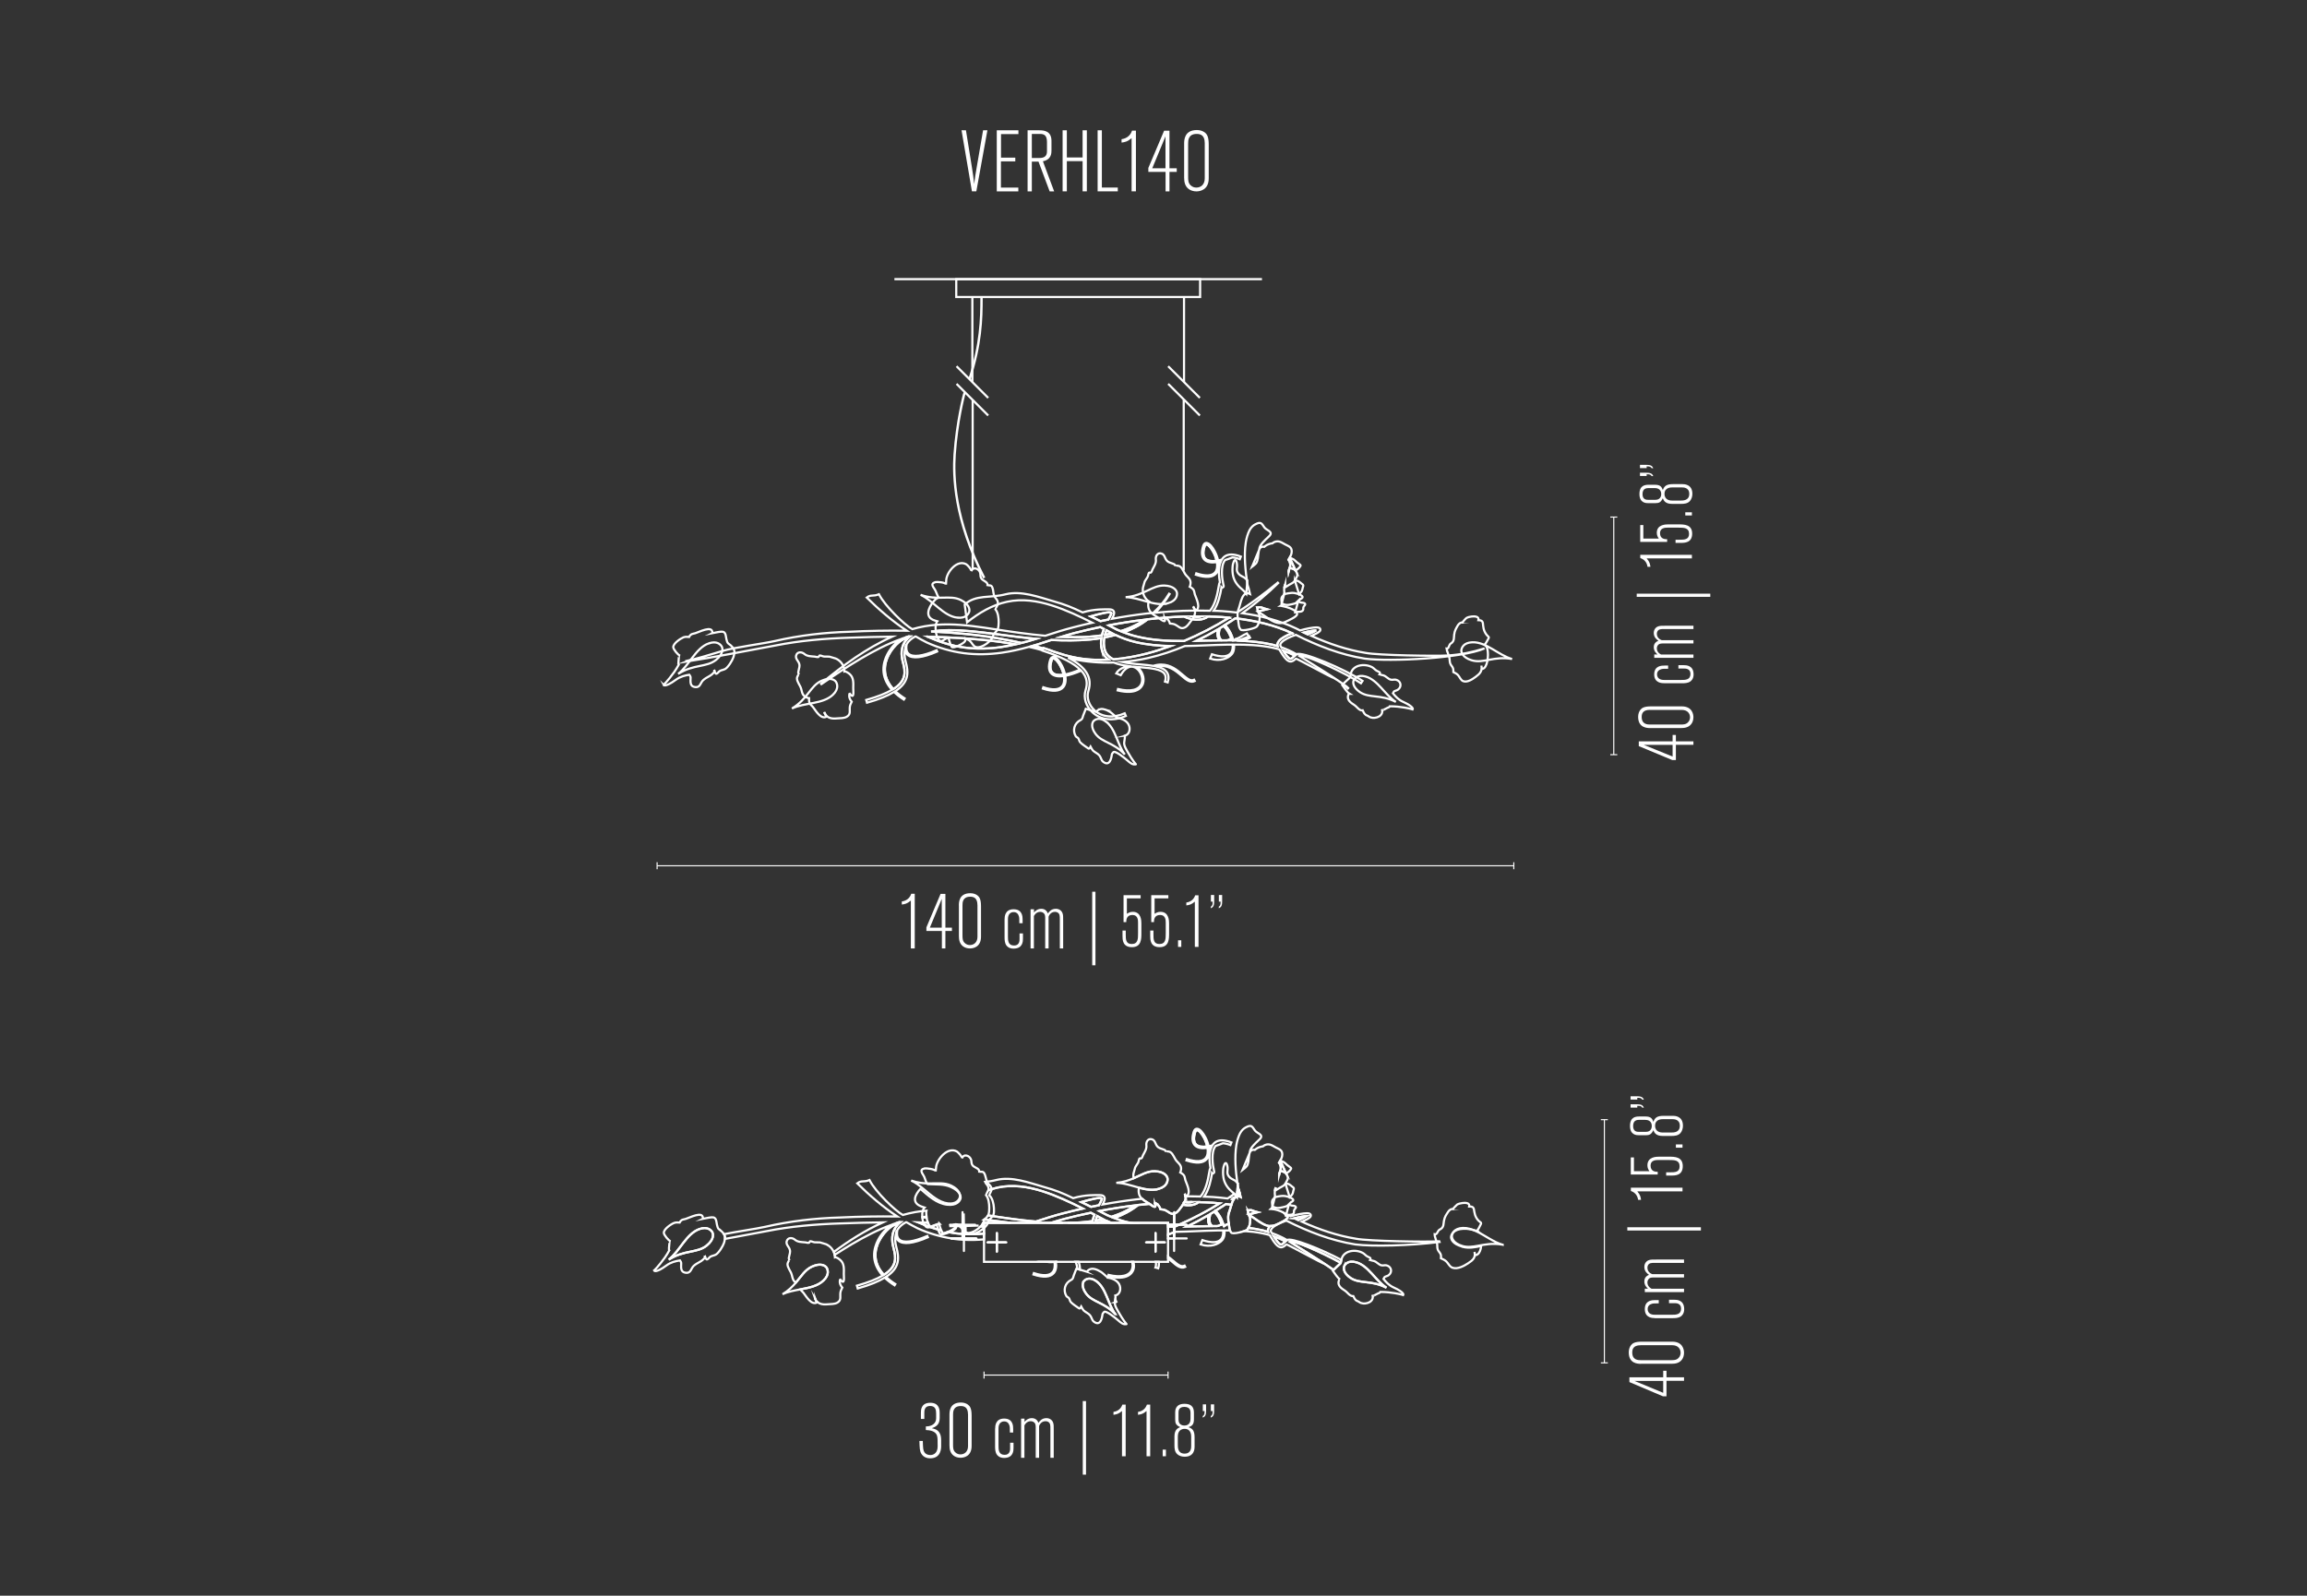 <svg xmlns="http://www.w3.org/2000/svg" viewBox="0 0 533 368.76"><rect x="0" y="0" width="533" height="368.76" fill="#333333" stroke="none"/><defs><style>      .cls-1, .cls-2 {        fill: #fff;      }      .cls-1, .cls-3, .cls-4, .cls-5, .cls-6 {        stroke: #fff;      }      .cls-1, .cls-3, .cls-4, .cls-6 {        stroke-miterlimit: 10;      }      .cls-1, .cls-4, .cls-5 {        stroke-width: .5px;      }      .cls-3 {        stroke-width: .55px;      }      .cls-3, .cls-4, .cls-7, .cls-5, .cls-6 {        fill: none;      }      .cls-5 {        stroke-linecap: round;        stroke-linejoin: round;      }      .cls-6 {        stroke-width: .25px;      }    </style></defs><g id="Drawings"><g><path class="cls-4" d="M262.32,148.38c-1.59-.38-3.14-.93-4.61-1.64-.85.24-1.7.43-2.56.59-.16.87-.18,1.81.07,2.77.28,1.07,1.03,1.79,2.03,2.28,2.63-.22,5.25-.7,7.79-1.36,1.82-.47,3.61-1.06,5.38-1.69-2.71-.07-5.42-.32-8.1-.94Z"></path><path class="cls-4" d="M254.58,150.26c-.26-.98-.26-1.92-.12-2.81-.87.14-1.74.26-2.61.34-2.99.26-5.97.25-8.95.1-.97.31-1.94.63-2.92.95-.44.14-.88.26-1.32.39.32.08.65.15.98.23.47.13.95.26,1.42.4l.04-.11c.87.28,1.67.57,2.43.86.1.03.19.06.29.09,1.38.47,2.75.88,4.16,1.17,2.68.57,5.4.72,8.12.58-.72-.53-1.26-1.24-1.52-2.19Z"></path><path class="cls-4" d="M214.37,147.15c.11.05.22.1.34.15,2.59,1.14,5.31,1.98,8.11,2.35,2.8.38,5.65.3,8.45-.1,1.14-.17,2.28-.39,3.41-.64-1.23-.21-2.45-.4-3.68-.58-5.52-.72-11.07-1.05-16.63-1.17Z"></path><path class="cls-4" d="M255.29,146.71c.57-.1,1.14-.2,1.7-.33-.45-.24-.91-.48-1.36-.72-.13.33-.24.69-.34,1.05Z"></path><path class="cls-4" d="M282.64,144.67c-.28.18-.56.36-.84.54-.26.91-.38,2.04.32,2.67.05.05.12.07.17.11.35,0,.71,0,1.06,0,.4,0,.81.02,1.21.02-.15-.57-.36-1.15-.63-1.67-.41-.79-.9-1.41-1.3-1.66Z"></path><path class="cls-4" d="M276.43,148.09c1.78-.04,3.58-.09,5.37-.1-.51-.56-.64-1.43-.38-2.55-1.62.95-3.29,1.83-4.99,2.65Z"></path><path class="cls-4" d="M243.36,152.17s-.02,0-.03,0c-.17.01-.3.17-.39.46-.3.94-.49,2.2.27,2.88.5.45,1.36.59,2.53.42-.14-.67-.4-1.35-.72-1.97-.54-1.05-1.23-1.8-1.66-1.8Z"></path><path class="cls-4" d="M209.28,147.29c.05,0,.11.01.16.03.08.03.18.1.23.23.16-.16.38-.3.57-.45-.11,0-.22,0-.34,0-.21.07-.42.13-.63.2Z"></path><path class="cls-4" d="M209.37,147.94c.02-.13.03-.27-.06-.31-.48-.21-2.7,1.23-4.01,3.75-.91,1.75-1.74,4.81,1.08,7.88,3.02-1.9,2.85-3.94,2.22-6.24-.49-1.79-.37-3.31.35-4.53.12-.2.28-.37.43-.55Z"></path><path class="cls-4" d="M278.68,125.84c-.17.01-.3.17-.39.46-.3.94-.49,2.2.26,2.88.5.45,1.37.59,2.53.42-.15-.67-.4-1.36-.72-1.97-.56-1.08-1.25-1.82-1.69-1.8Z"></path><path class="cls-4" d="M251.79,147.14c.93-.07,1.86-.17,2.79-.31.12-.52.28-1.01.46-1.48-.28-.15-.56-.29-.84-.44-2,.42-3.99.87-5.97,1.39-1.04.27-2.05.58-3.07.89,2.21.09,4.42.1,6.63-.05Z"></path><path class="cls-4" d="M256.15,144.52c.6.31,1.2.63,1.79.93.31.16.65.27.98.41,1.14-.36,2.26-.79,3.33-1.33.78-.38,1.53-.83,2.24-1.32-2.79.34-5.57.77-8.33,1.3,0,0,0,0,0,0Z"></path><path class="cls-4" d="M256.71,141.6c-.3-.36-2.88.31-4.73.84.42.2.83.4,1.25.6.34.17.67.34,1.01.51.61-.13,1.23-.26,1.84-.38.33-.61.75-1.41.62-1.57Z"></path><path class="cls-4" d="M298.1,152.24c.21.03.44-.15.8-.49.09-.08.18-.16.28-.24-.88-.45-1.79-.84-2.73-1.15.52.84,1.21,1.81,1.65,1.88Z"></path><path class="cls-4" d="M231.11,147.6c1.64.28,3.26.62,4.88.98,1.14-.29,2.27-.6,3.4-.95-3.16-.28-6.3-.69-9.43-1.11-3.61-.46-7.22-.93-10.81-.89-1.35,0-2.7.13-4.03.31,5.36.23,10.71.73,15.99,1.66Z"></path><path class="cls-4" d="M304.1,145.68c-.57.01-1.66.19-2.87.5.3.15.61.29.91.43,1.1-.45,1.67-.75,1.95-.93Z"></path><path class="cls-4" d="M284.23,146.18c.3.57.53,1.2.68,1.83.33,0,.65,0,.98.02.81-.22,1.72-.54,2.72-.97l.13.3c-.67.29-1.29.53-1.87.72,2.39.11,4.78.36,7.13.91.38.1.76.21,1.14.32-.08-.33-.03-.74.36-1.21.55-.65,1.71-1.27,3.03-1.78-4.1-1.92-8.59-2.92-13.13-3.45-.81.55-1.64,1.07-2.47,1.59.48.36.95,1.04,1.29,1.7Z"></path><path class="cls-4" d="M275.52,142.45c.79.16,1.5.14,2.13-.02-.71,0-1.42.01-2.13.02Z"></path><path class="cls-4" d="M278.67,142.75c-1.38.71-3.11.62-5.16-.27-2.79.1-5.58.32-8.36.64h-.01c-.85.66-1.76,1.26-2.72,1.77-.92.49-1.87.9-2.84,1.25.99.38,2.01.72,3.05.96,3.52.88,7.19,1.05,10.91,1.04,3.61-1.51,7.1-3.33,10.45-5.39-.56-.05-1.12-.1-1.67-.15-1.08-.07-2.17-.1-3.25-.13-.14.09-.26.21-.41.28Z"></path><path class="cls-4" d="M158.57,152.9c5.75-.9,14.94-2.68,20.61-3.73,5.67-1.13,11.39-1.62,17.18-1.8,3.26-.12,6.52-.21,9.79-.25-6.08,2.73-11.43,6.68-16.46,10.88l.08.1c3.01-2.06,6.05-4.08,9.16-5.92,2.97-1.74,6.02-3.35,9.22-4.5-1.03.64-2.32,1.97-3.14,3.54-.95,1.83-1.82,5.02,1.07,8.2-1.35.8-3.25,1.57-5.95,2.34l.18.64c2.83-.8,4.83-1.63,6.24-2.5.61.6,1.35,1.19,2.27,1.77l.18-.28c-.86-.55-1.56-1.1-2.15-1.66,3.25-2.11,3.06-4.4,2.38-6.88-.29-1.05-.32-1.97-.16-2.79.06.53.27.96.61,1.27,1.08.97,3.45.71,6.84-.76l-.13-.3c-3.22,1.4-5.52,1.68-6.48.81-.57-.51-.6-1.35-.45-2.14.02-.04.03-.09.05-.13.41-.69,1.07-1.25,1.92-1.71h.17c.83.49,1.68.96,2.55,1.39,2.68,1.22,5.55,2.05,8.48,2.45,2.93.39,5.91.31,8.82-.1,2.13-.3,4.23-.78,6.29-1.35.59.13,1.18.27,1.77.42.47.12.93.27,1.39.39l-.02.07c4.61,1.5,7.24,2.97,8.67,4.37-1.33.57-2.51.95-3.49,1.13-.15-.71-.41-1.43-.74-2.07-.5-.97-1.27-1.98-1.95-1.98-.02,0-.04,0-.06,0-.22.02-.51.15-.68.69-.47,1.48-.34,2.59.36,3.22.58.52,1.53.69,2.81.5.15.94.06,1.82-.43,2.39-.71.83-2.21.91-4.33.21l-.1.31c2.29.75,3.87.64,4.69-.31.55-.65.66-1.63.5-2.65,1.03-.19,2.26-.59,3.68-1.2,1.48,1.61,1.43,3.14,1,4.52-.55,1.75.09,3.78,1.64,5.17,1.96,1.76,4.75,2.05,7.66.79l-.26-.61c-2.66,1.15-5.19.91-6.95-.67-1.34-1.2-1.92-3-1.45-4.48.97-3.1-.46-5.53-4.7-7.71.38.11.76.22,1.15.31,3.09.68,6.26.92,9.42.81.96.4,2.08.64,3.25.8-.61.25-2.02.54-2.68,1.7l1.03.43c.94-1.65,2.13-2.32,3.25-1.81,1.27.57,2.04,2.36,1.58,3.68-.53,1.55-2.52,2.03-5.45,1.33l-.08.32c4.43,1.06,5.56-.73,5.84-1.55.46-1.34-.22-3.1-1.4-3.88.23.02.46.04.69.06,2.55.22,4.95.43,5.71,1.55.3.44.33,1.02.1,1.78l.63.19c.29-.95.23-1.74-.19-2.35-.47-.69-1.34-1.09-2.43-1.34,2.67-.54,4.4.93,5.82,2.15,1.08.93,2.02,1.72,3.04,1.23l-.15-.3c-.82.41-1.64-.3-2.67-1.18-1.2-1.03-2.74-2.34-4.93-2.34-.57,0-1.18.09-1.85.3-.92-.16-1.96-.25-3.02-.34-1.39-.12-2.85-.26-4.16-.55,2.04-.17,4.08-.48,6.08-.94,2.88-.67,5.69-1.61,8.41-2.75,3.23-.06,6.46-.26,9.67-.32.46,0,.92,0,1.38-.01.07.79-.04,1.52-.47,2.02-.71.83-2.21.91-4.33.21l-.4,1c2.29.75,4.17-.04,4.98-.99.48-.56.61-1.37.54-2.24,2.94-.02,5.9.11,8.78.69.55.11,1.1.25,1.65.4,1.13,1.92,1.82,2.71,2.49,2.81.54.07.94-.27,1.35-.65.14-.13,8.54,4.55,8.71,4.42,1.2.68,2.32,1.49,3.31,2.46l.09-.1c-.89-1.01-10.17-6.69-11.31-7.42,1-.6,10.84,4.05,14.25,6.32l.37-.55c-4.07-2.7-14.13-6.97-15.25-6.14-1.11-.66-2.3-1.19-3.53-1.63-.05-.09-.11-.18-.15-.25-.1-.17-.18-.45.22-.88.61-.66,1.9-1.26,3.3-1.74,4.99,2.52,10.34,4.61,15.95,5.5,5.84.75,22.33-.06,27.64-2.36-2.75.87-5.59,1.45-8.44,1.63-2.85.18-16.2-.04-18.99-.59-4.35-.69-8.53-2.12-12.57-3.94,2.07-.9,2.07-1.22,2.07-1.45,0-.07-.03-.32-.35-.44-.13-.04-.31-.07-.55-.07-.84,0-2.3.27-3.79.7-.3-.15-.6-.29-.9-.45-3.95-1.89-8.18-2.94-12.45-3.53,2.93-2.12,5.72-4.43,8.29-6.96l-.09-.1c-2.99,2.48-6.14,4.79-9.4,6.91-1.12-.13-2.25-.25-3.37-.33-.69-.05-1.38-.06-2.06-.08,1.17-1.68,1.57-3.97,1.8-5.27,0-.05.02-.11.02-.16l.12.13.23-.12c.18-.1.18-.26.16-.39h0s0-.01,0-.01c0-.04-.02-.07-.03-.1,0-.03-.02-.06-.03-.1-.27-1.12-.77-4.36.39-5.7.52-.16,1.08-.37,1.66-.61.5.02,1.08.15,1.74.41l.24-.61c-.82-.32-1.55-.48-2.18-.48-.94,0-1.67.36-2.16,1.08-.02.03-.03.07-.05.1-.3.08-.59.15-.87.2-.15-.71-.42-1.43-.75-2.07-.5-.97-1.27-1.98-1.95-1.98-.02,0-.04,0-.06,0-.22.02-.51.16-.68.7-.47,1.48-.34,2.59.36,3.23.58.52,1.53.69,2.81.5.15.94.06,1.82-.43,2.39-.71.83-2.21.91-4.33.21l-.1.32c2.29.75,3.87.64,4.69-.31.55-.65.66-1.63.5-2.66.19-.03.39-.08.59-.13-.65,1.44-.47,3.57-.23,4.86-.15.16-.22.53-.33,1.21-.23,1.34-.67,3.8-1.96,5.35-4.24-.14-8.47.05-12.67.46,1.3-1.28,2.43-2.75,3.34-4.32l-.11-.07c-1.01,1.65-2.25,3.14-3.68,4.43-.47.05-.95.08-1.42.13-2.71.32-5.4.72-8.08,1.22.43-.84.65-1.43.31-1.84-.17-.2-.43-.33-.95-.33-.83,0-3.34-.14-6.17.7-2.5-1.18-4.05-1.83-6.76-2.58-3.44-.99-7.43-2.5-11.01-1.61-3.55.94-6.88,0-9.47,2.37l.55,4.11c2.74-2.17,5.82-4.03,9.27-4.75,3.44-.75,7.02-.2,10.35.86,3.22,1.03,6.3,2.47,9.32,3.99-1.49.34-2.98.69-4.46,1.08-2.15.55-4.3,1.24-6.41,1.93-3.8-.33-7.6-.89-11.38-1.47-3.61-.55-7.24-1.11-10.96-1.16-1.85-.01-3.72.12-5.56.44-.96.17-1.9.39-2.83.66-1.69-.91-6.3-5.3-7.7-8.06-1.33.57-1.87,0-2.82.76,2.84,2.8,5.89,5.43,9.25,7.66-4.39-.06-8.78.02-13.16.24-5.8.16-11.67.84-17.34,2.15-2.85.64-9.28,1.46-12.05,2.28-2.78.82-5.53,1.71-8.37,2.33l.03.13ZM243.21,155.51c-.76-.68-.56-1.94-.27-2.88.09-.29.22-.45.39-.46,0,0,.02,0,.02,0,.43,0,1.13.75,1.67,1.8.32.61.57,1.3.72,1.97-1.17.17-2.03.03-2.53-.42ZM278.55,129.18c-.75-.68-.56-1.94-.26-2.88.09-.29.22-.45.39-.46.44-.03,1.13.72,1.69,1.8.32.61.57,1.3.72,1.97-1.17.17-2.03.03-2.53-.42ZM208.6,153.02c.63,2.3.8,4.33-2.22,6.24-2.81-3.06-1.98-6.13-1.08-7.88,1.31-2.52,3.52-3.96,4.01-3.75.09.04.09.18.06.31-.15.18-.31.35-.43.55-.72,1.22-.83,2.74-.35,4.53ZM209.67,147.55c-.06-.13-.16-.2-.23-.23-.05-.02-.1-.02-.16-.03.21-.07.42-.13.63-.2.11,0,.22,0,.34,0-.2.15-.41.29-.57.45ZM231.27,149.54c-2.81.4-5.66.47-8.45.1-2.8-.36-5.52-1.2-8.11-2.35-.11-.05-.22-.1-.34-.15,5.56.12,11.11.45,16.63,1.17,1.23.18,2.46.37,3.68.58-1.13.25-2.27.48-3.41.64ZM247.98,151.88c-1.42-.29-2.78-.7-4.16-1.17-.1-.03-.19-.06-.29-.09-.76-.29-1.56-.58-2.43-.86l-.04.11c-.47-.13-.95-.27-1.42-.4-.32-.08-.65-.15-.98-.23.44-.13.89-.26,1.32-.39.99-.32,1.95-.64,2.92-.95,2.98.16,5.96.17,8.95-.1.87-.09,1.74-.2,2.61-.34-.14.88-.14,1.83.12,2.81.25.95.79,1.66,1.52,2.19-2.72.14-5.44,0-8.12-.58ZM265.04,151.01c-2.54.66-5.16,1.14-7.79,1.36-1-.49-1.75-1.21-2.03-2.28-.25-.96-.24-1.89-.07-2.77.86-.16,1.72-.36,2.56-.59,1.47.71,3.02,1.26,4.61,1.64,2.68.62,5.39.87,8.1.94-1.77.64-3.56,1.22-5.38,1.69ZM255.29,146.71c.1-.36.21-.72.34-1.05.45.24.91.48,1.36.72-.56.13-1.13.24-1.7.33ZM283.36,147.98c-.35,0-.71,0-1.06,0-.05-.04-.12-.06-.17-.11-.7-.63-.58-1.76-.32-2.67.29-.17.56-.36.84-.54.4.26.89.88,1.3,1.66.27.52.68.62.83,1.19-.4,0-1.01.46-1.42.46ZM281.8,147.99c-1.8.01-3.59.06-5.37.1,1.7-.82,3.36-1.7,4.99-2.65-.25,1.12-.13,1.99.38,2.55ZM299.18,151.51c-.1.08-.19.16-.28.24-.37.33-.59.52-.8.49-.45-.07-1.13-1.04-1.65-1.88.94.31,1.85.7,2.73,1.15ZM304.1,145.68c-.28.18-.85.48-1.95.93-.31-.14-.61-.28-.91-.43,1.21-.31,2.3-.49,2.87-.5ZM298.54,146.33c-1.32.51-2.49,1.13-3.03,1.78-.39.47-.44.88-.36,1.21-.38-.12-.76-.23-1.14-.32-2.35-.55-4.74-.79-7.13-.91.59-.2,1.21-.44,1.87-.72l-.68-.99c-1,.43-1.62,1.02-2.43,1.24-.33-.01-.4.41-.72.41-.15-.63-.38-1.26-.68-1.83-.34-.66-.81-1.34-1.29-1.7.83-.52,1.66-1.04,2.47-1.59,4.54.53,9.03,1.53,13.13,3.45ZM284,142.74c-3.36,2.06-6.84,3.88-10.45,5.39-3.73.02-7.39-.16-10.91-1.04-1.04-.24-2.06-.58-3.05-.96.97-.36,1.92-.77,2.84-1.25.96-.5,1.86-1.1,2.72-1.76h.01c2.78-.32,5.57-.54,8.36-.64,2.04.89,3.78.98,5.16.27.15-.08.28-.19.41-.28,1.08.03,2.17.06,3.25.13.56.04,1.12.09,1.67.15ZM275.52,142.45c.71-.01,1.42-.03,2.13-.02-.63.17-1.34.18-2.13.02ZM262.24,144.53c-1.07.54-2.19.97-3.33,1.33-.33-.14-.67-.26-.98-.41-.59-.3-1.19-.61-1.79-.93,0,0,0,0,0,0,2.76-.53,5.54-.96,8.33-1.3-.71.49-1.46.94-2.24,1.32ZM253.24,143.04c-.41-.2-.83-.4-1.25-.6,1.84-.53,4.43-1.2,4.73-.84.13.16-.29.95-.62,1.57-.62.12-1.23.26-1.84.38-.34-.17-.67-.35-1.01-.51ZM248.23,146.3c1.98-.52,3.97-.97,5.97-1.39.28.15.56.29.84.44-.19.47-.34.96-.46,1.48-.92.14-1.85.24-2.79.31-2.21.15-4.42.14-6.63.05,1.02-.31,2.03-.62,3.07-.89ZM229.96,146.53c3.13.42,6.27.82,9.43,1.11-1.13.35-2.26.67-3.4.95-1.62-.36-3.25-.7-4.88-.98-5.29-.93-10.64-1.43-15.99-1.66,1.33-.18,2.68-.3,4.03-.31,3.59-.04,7.2.43,10.81.89Z"></path></g><path class="cls-4" d="M215.63,139.06c-1.1,1.37-2.08,3.56.29,4.32.24.08.43.14.63.2-.1.12-.17.24-.23.43-.08.23-.16.56-.17.97-.01.81.13,1.84.54,2.55.82,1.43,1.42-.11,2.53-.1.02.5.16.91.35,1.38.12.3.2.57.3.68.42.49,2.78-.81,3.05-1.26.12-.2.14-.41.13-.67.37.16.74.3,1.02.55.28.25.48.59.69.86.2.27.43.47.68.55,1.37.44,4.1-1.58,4.09-3,0,.1.91-.85.99-1.1.17-.5.2-1.07.21-1.6,0-.97-.12-2.26-.78-3.04,0-.01.55-.97.57-1.06.12-.56-.05-.98-.43-1.41-.76-.87-.45-1.77-.88-2.67-.24-.49-.66-.3-1.06-.4.12-.88-1.21-.94-1.53-1.75-.15-.38-.07-.75-.17-1.13-.27-.95-1.63-1.51-2.05-.34.13-.37-.88-1.47-1.17-1.62-2.1-1.14-4.41,1.73-4.6,3.52-.04.41-.06.79-.08,1.19.04-.57-2.15-.68-2.46-.58-1.36.43-.29,1.23.07,2.03.06.14.12.29.18.43.15.37.29.73.51,1.1-.28.14-.56.28-.74.44-.15.15-.3.32-.45.51Z"></path><path class="cls-4" d="M334.32,150.39c.14.48.36.96.5,1.44.14.5.06,1.06.25,1.55.17.42.54.69.66,1.15.06.25.06.54.05.79.36.18.72.35.99.61.26.26.44.61.64.9.19.28.4.5.65.59.95.36,2.15-.47,2.87-1,.96-.71,1.56-1.3,1.33-2.58,0,.05.12.8.06.82.19-.06.37-.11.54-.24.96-.74,1.15-3.8.63-4.84-.1-.2-.27-.42-.45-.64.05-.04.09-.08.12-.13.19-.25.39-.63.54-.91.15-.28.26-.43.28-.53.03-.11-.02-.17-.14-.27-.72-.64-1.11-1.58-1.18-2.51-.06-.84-.1-1.25-1.09-1.27.23-.91-.95-.92-1.54-.85-.38.04-.88.15-1.21.34-.16.09-1.02,1.04-.92,1.07-.02,0-.04,0-.05,0-.07-.01-.13-.02-.2-.02-.17.02-.33.14-.47.25-.14.12-.28.26-.36.41-.4.71-.73,1.17-.85,2.14-.09.73.05,1.38-.57,1.91-.13.11-.26.16-.35.26-.09.1-.15.25-.21.37-.15.31-.22.75-.65.68.02.17.06.34.11.51Z"></path><g><path class="cls-4" d="M276.18,141.21c-.11-.34-.31-.75-.57-1.08.26.33.46.75.57,1.08Z"></path><path class="cls-4" d="M274.07,132.99c-.59-.64-.77-1.64-1.52-2.13-.11-.07-1.02-.29-1.01,0-.03-.49-.29-.47-.63-.62-.56-.24-1-.24-1.42-.78-.39-.5-.42-1.28-1.1-1.52-.92-.33-1.45.55-1.35,1.34.12.86-.38,1.56-.76,2.29-.09.17-.22.66-.39.76-.12.07-.37-.08-.45.05-.08.11-.14.37-.19.61-.16.67-.74,1.04-.87,1.72-.07.4-.3.9-.34,1.28-.12,1.19.43,2.37,1.42,3.01-.1.08-.16.31-.18.57-.02.26,0,.57.05.83.21,1.16,1.27,1.72,2.18,2.29.73.46,2.18,1.78,1.45-.13,0,.02.02.04.03.07.15.07.31.14.48.25.17.11.36.27.5.49.15.21.25.48.33.72.4.04.8.08,1.14.23.85.39,1.28,1.17,2.28.7.67-.32,1.09-1.08,1.53-1.64.8-1.01,1.23-2,.44-3.16.2.3.36.63.51.95,1.34-.7.19-2.81-.14-3.78-.07-.26-.12-.57-.19-.81-.08-.23-.17-.39-.35-.54-.16-.15-.4-.3-.65-.45.03-.06.05-.11.07-.16.2-.67.16-1.08-.05-1.46-.17-.31-.46-.6-.82-.98ZM266,132.62h0s0,0,0,0Z"></path></g><g><path class="cls-4" d="M191.02,165.61c-.23-.28-.47-.69-.61-1.09.14.4.39.81.61,1.09Z"></path><path class="cls-4" d="M185.51,160.46c.21.39.54.66,1.23.86.06.02.11.03.18.03-.01.29-.01.58.03.81.03.23.12.41.27.6.17.19.41.41.59.62.65.82,1.83,2.99,3.17,2.23-.2-.31-.39-.63-.54-.97.56,1.32,1.65,1.51,2.97,1.38.73-.06,1.62,0,2.26-.4.97-.6.54-1.4.68-2.35.06-.38.25-.74.43-1.1-.16-.2-.34-.44-.44-.69-.11-.24-.14-.49-.14-.7,0-.21.02-.38.05-.55-.02-.02-.03-.05-.04-.07,1.24,1.7.91-.29.92-1.17.02-1.1.13-2.32-.76-3.15-.2-.19-.45-.37-.69-.5-.24-.14-.47-.21-.59-.17,0-1.21-.71-2.33-1.8-2.89-.34-.18-.91-.27-1.29-.42-.66-.27-1.3.02-1.97-.22-.23-.08-.49-.18-.63-.17-.16,0-.17.3-.3.36-.18.09-.67-.07-.87-.09-.84-.08-1.73-.04-2.4-.62-.62-.53-1.68-.56-1.91.41-.16.71.49,1.18.7,1.79.23.66-.02,1.04-.12,1.65-.06.38-.23.59.18.89-.24-.18-.56.73-.56.86,0,.91.76,1.63.98,2.49.13.52.22.93.39,1.25ZM189.3,152.09h0s0,0,0,0h0Z"></path></g><path class="cls-4" d="M255.24,163.95c-.54-.17-1.1-.18-1.61.19-.16.13-.26.26-.25.34,0,.04.01.08.04.1l-2.56-.78c-.07.2-.15.39-.22.57-.14.36-.29.7-.39,1-.06.17-.09.33-.14.47-.04.09-.06.16-.1.23-.09.17-.23.28-.38.35-1.42.7-1.9,2.36-1.1,3.71.14.23.44.29.59.49.19.26.21.65.41.88.44.5,1.37,1.09,1.93,1.48.13.08.22.01.33-.13.06-.08.12-.18.17-.28.16.31.32.61.56.89.45.44,1.09.65,1.49,1.14.38.46.4,1.12.91,1.49,1.43,1.03,1.83-.74,1.95-1.69.02-.21.17-.33.28-.47.02-.02.03-.05.04-.07.41-.52,2.58,1.31,2.93,1.58.51.4,1.14,1.12,1.81,1.21,0,0,.57.03.5-.04,0,0-.73-.75-1.96-2.95-.26-.48-.62-1.05-.72-1.6-.12-.68.23-1.34.12-2.02-.08.01-.18,0-.27.03,1.18-.12,1.57-1.24,1.29-2.25-.34-1.24-1.82-1.86-3.03-1.94.1.02.21.02.31.02-.12,0-1.31-1.14-1.62-1.32-.4-.23-.85-.49-1.31-.63Z"></path><g><path class="cls-4" d="M165.09,155.17h0s0,0,0,0c-.04-.11-.07-.24-.07-.35,0,.11.03.23.07.35Z"></path><path class="cls-4" d="M153.27,158.27s.31.7,2.87-1.17c1.04-.76,2.1-1,3.13-1.17.02.02.02.05.04.08.1.17.24.32.24.55,0,.9-.25,2.08,1.06,2.23,1.22.14,1.17-.99,1.85-1.6.91-.82,1.91-.93,2.63-2.01.04.12.09.23.15.33.1.17.19.24.34.18.29-.13.45-.46.72-.62.39-.23.83-.24,1.23-.46.69-.38,1.67-1.98,1.91-2.71.41-1.27.34-1.89-.63-2.77-.13-.11-.28-.21-.42-.32-.15-.1-.29-.24-.37-.43-.04-.07-.05-.16-.08-.26-.36-1.05-.07-2.23-1.33-2.14-.7.05-1.41.24-2.1.37.04-.02.06-.05.06-.1.12-1.88-3.22-.1-3.95.09-.32.09-.6.13-.79.21-.27.12-.51.39-.63.65.08,0,.15,0,.23,0-.5-.02-1.05-.1-1.53.09-.71.29-2.39,1.42-2.35,2.29.02.48,1.11,1.83,1.59,1.95-.1-.03-.2-.04-.28-.06.05.01-.18,1.8-.12,2.02.01.04.05.08.08.12-.35.62-.7,1.21-1.06,1.71-1.6,2.23-2.48,2.96-2.48,2.96ZM165.09,155.17h0c-.04-.12-.07-.24-.07-.35,0,.11.03.23.07.35h0Z"></path></g><path class="cls-4" d="M311.79,160.34s-.07-.02-.11,0c-.08.03-.16.16-.22.36-.3,1.05.63,1.72,1.39,2.2.69.43,1.11,1.34,2,1.3-.04-.08-.09-.18-.13-.26.21.42.4.96.8,1.26.16.11.32.15.48.23.17.09.35.26.66.36,1.14.39,3.1-.28,2.6-1.89.01.09.07.18.08.26.01.08,1.12-.55,1.16-.56.18-.09.39-.13.51-.25.03-.03.04-.08.06-.12.65,0,1.28.01,1.84.08,2.51.27,3.48.65,3.48.65,0,0,.43-.56-2.23-1.77-1.07-.49-1.74-1.22-2.34-1.97.01-.02.03-.05.04-.07.09-.16.14-.34.33-.44.18-.1.48-.12.77-.32.98-.69.73-2.02-.45-2.31-.4-.1-.82.11-1.24-.02-.62-.2-1.02-.78-1.64-.98-.3-.1-.63-.12-.92-.22.34-.53-.16-.59-.54-.79-.46-.23-.7-.61-1.11-.85-1.84-1.04-4.9-.55-5.04,1.92,0,.17-.05.33-.18.48-.05.07-.1.11-.17.18-.51.51-1.11.93-1.56,1.5.43.57,1.07,1.67,1.69,2.04Z"></path><g><path class="cls-4" d="M290.47,140.37l.02.03c.28-.07.56-.13.95-.03.37.1.85.35,1.21.44l-2.02.5c-.08-.24-.1-.54-.13-.78,0-.06-.02-.11-.04-.16Z"></path><path class="cls-4" d="M297.98,131.21c.11-.32.17-.77.04-1.22-.07-.22-.18-.43-.32-.63.1-.16.19-.32.28-.48l1.35,2.97c-.21-.25-.45-.35-.68-.43-.23-.08-.45-.14-.66-.21Z"></path><path class="cls-4" d="M297.71,132c.02-.27.17-.47.27-.8l-.26.95s-.01-.11,0-.15Z"></path><path class="cls-4" d="M296.93,135.05l-.22.81c.02-.2.06-.4.12-.59.03-.07.07-.14.1-.22Z"></path><path class="cls-4" d="M289.37,130.92s-.07.07-.11.1l1.64-3.93c.06-.34.11-.67.36-1.07.25-.41.7-.9,1.09-1.28.39-.38.72-.66.95-.91.93-.99-.71-1.27-1.17-1.93-.66-.94-.79-1.42-2.08-.74-.51.26-.97.65-1.37,1.39-.38.74-.7,1.8-.85,2.75-.48,3.12-.1,6.63.38,9.74.04.28.15.51.26.88.11.36.23.84.34,1.34-1.85-.89-2.17,2.25-2.57,3.24-.62,1.54-.17,2.58,0,4.15.03.25.15.54.37.83.35.48,3.34-.26,3.72-.64.6-.61.82-1.95.62-2.76-.08-.32-.24-.5-.32-.75-.08-.24-.1-.54-.13-.78,0-.06-.02-.11-.04-.16.29-.03.57-.1.97,0,.37.1.85.35,1.21.44l-2.02.5c.43.28.88.55,1.4.91.51.36,1.1.78,1.7,1.12.6.34,1.2.59,1.78.64.58.04,1.11-.11,1.57-.33.5-.24,2.64-1.15,2.61-1.75-.06-1.12-2.94-1.79-3.74-1.92h-.04s.11-.07.14-.12c.14-.24.1-.5.05-.83-.04-.33-.09-.71.04-.99.12-.28.44-.46.55-.69.11-.23.04-.51.01-.87-.01-.19-.01-.4,0-.62.43-.28.85-.55,1.21-.76.36-.2.65-.34.88-.51.21-.18.35-.4.46-.61.11-.2.2-.4.31-.57.09-.18.2-.35.17-.63-.04-.27-.21-.69-.42-.94-.21-.25-.45-.35-.68-.43-.23-.08-.45-.14-.66-.21l-.26.95s-.01-.11,0-.15c.02-.27.17-.47.27-.8.11-.32.17-.77.04-1.22-.07-.22-.18-.43-.32-.63.1-.16.19-.32.28-.48l1.35,2.97c.23-.14.45-.31.65-.48.2-.18.37-.37.45-.52.09-.14.11-.22-.07-.38-.16-.14-.5-.35-.76-.57-.27-.23-.46-.46-.71-.63-.26-.17-.58-.27-.91-.39.1-.17.18-.34.25-.51.14-.32.22-.63.22-.94,0-1.07-.75-1.21-1.54-1.64-.87-.47-1.46-.95-2.47-.54-.2.08-.33.19-.44.29-.12,0-.25.03-.38.06-.29.06-.6.18-.87.31-.26.14-.45.29-.65.45-.28-.07-.57-.02-.8.13-.22.15-.37.41-.47.86-.09.46-.13,1.12-.2,1.63-.09.51-.2.88-.41,1.17-.23.29-.55.5-.85.75ZM296.71,135.86c.02-.2.06-.4.12-.59.03-.07.07-.14.1-.22l-.22.81Z"></path><path class="cls-4" d="M299.59,139.26c-.28.18-.62.27-1.04.36-.42.11-.92.2-1.33.17-.42-.03-.76-.18-1.09-.33l.56-2.16c.63-.14,1.27-.27,1.81-.29.54,0,1,.11,1.38.24.38.13.67.26.86.42.19.15.26.33.15.47-.1.14-.38.26-.62.46-.11.1-.22.21-.33.33.19.13.38.26.57.31.19.05.39.03.56.06.18.03.34.11.42.18.09.09.1.19.01.32-.09.14-.29.33-.36.53-.07.2,0,.4-.06.57-.05.19-.22.34-.46.42-.23.07-.53.07-.78.08-.24.01-.42.06-.6.09l.69-2.56c-.11.12-.23.23-.36.32Z"></path><path class="cls-4" d="M299.15,134.18c.27,0,.54,0,.8.12.25.12.49.36.7.52.21.18.4.27.44.43.04.17-.06.38-.12.61-.06.24-.09.51-.22.75-.13.24-.38.47-.62.7l-.98-3.14Z"></path><path class="cls-4" d="M287.2,136.4c-.34-.3-.83-.69-1.25-1.2-.43-.51-.8-1.15-1-1.88-.2-.74-.24-1.54-.19-2.17.03-.64.15-1.07.28-1.36.13-.29.27-.42.4-.34.14.08.25.38.31.67.06.28.06.55.04.88-.03.33-.09.73.05,1.09.13.37.46.69.76.9.3.21.59.29.84.46.27.17.51.43.74.69l-.24,3.08c-.19-.25-.39-.5-.73-.81Z"></path></g><path class="cls-4" d="M163.75,148.68c-3.04,1.09-4.51,5.08-7.07,7.06,3.59-2.29,6.54-1.46,8.77-3.25,1.74-1.41,1.54-2.67,1.29-3.09-.25-.42-1.09-1.39-2.99-.71Z"></path><path class="cls-4" d="M192.44,160.55c-2.33,2.24-6.57,1.78-9.48,3.19,3.66-2.19,4.22-5.21,6.82-6.4,2.04-.93,3.08-.19,3.35.22.27.41.76,1.6-.69,2.99Z"></path><path class="cls-4" d="M269.97,139.37c-3.08.97-6.67-1.34-9.91-1.36,4.25-.34,6.1-2.78,8.96-2.69,2.24.08,2.84,1.2,2.9,1.69.06.49-.03,1.77-1.96,2.37Z"></path><path class="cls-4" d="M255.4,166.68c2.37,1.63,2.72,5.4,4.47,7.68-2.57-2.79-5.29-2.74-6.79-4.8-1.17-1.61-.71-2.64-.4-2.95.31-.31,1.26-.95,2.73.07Z"></path><path class="cls-4" d="M221.17,142.74c-3.21-.37-5.55-3.93-8.49-5.28,4.02,1.43,6.71-.06,9.28,1.19,2.02.99,2.11,2.25,1.96,2.72-.14.47-.75,1.6-2.75,1.36Z"></path><path class="cls-4" d="M315.43,156.32c2.88.75,4.56,4.3,7.07,5.9-3.49-1.81-6.12-.8-8.31-2.27-1.71-1.16-1.63-2.33-1.44-2.73.19-.41.89-1.36,2.68-.9Z"></path><path class="cls-4" d="M340.13,148.43c3.23-.14,6.1,3.01,9.22,3.87-4.2-.77-6.62,1.12-9.35.29-2.15-.66-2.44-1.89-2.37-2.38.07-.48.49-1.7,2.5-1.78Z"></path><g><path class="cls-4" d="M273.96,276.48s.01,0,.02,0c-.03-.06-.07-.12-.09-.18.02.06.05.12.07.18Z"></path><path class="cls-4" d="M286.26,275.13c-.09-.28-.18-.5-.22-.74-.03-.17-.05-.34-.07-.51l-.12,1.54c.14-.09.27-.19.41-.28Z"></path><path class="cls-4" d="M269.86,286.2h1.4v-1.41c-.46.19-.93.35-1.4.52v.88Z"></path><path class="cls-4" d="M273.77,276.07c.06.14.1.27.12.41.02,0,.05,0,.07,0-.02-.06-.05-.12-.08-.18-.04-.08-.08-.15-.12-.22Z"></path><path class="cls-4" d="M285.77,276.52c.25-.08.53-.09.88.08-.06-.27-.12-.54-.19-.78-.23.17-.45.36-.68.53v.17Z"></path><path class="cls-4" d="M245.72,280.38c1.48-.39,2.96-.75,4.46-1.08-3.02-1.52-6.09-2.96-9.32-4-3.32-1.06-6.9-1.6-10.35-.86-.74.15-1.46.38-2.17.64,0,0,0,0,0,0-.02.09-.57,1.05-.57,1.06.66.78.78,2.07.78,3.04,0,.53-.03,1.1-.21,1.6,0,.02-.05.07-.06.1,3.66.56,7.34,1.09,11.02,1.42,2.11-.69,4.26-1.38,6.41-1.93Z"></path><path class="cls-4" d="M309.48,292.17c.07-.07.13-.12.17-.18.04-.05.07-.11.09-.16-4.29-2.35-10.95-5.34-11.76-4.85.93.6,7.38,4.56,10.13,6.5.42-.47.92-.86,1.37-1.3Z"></path><path class="cls-4" d="M188.27,300s.05.08.07.12c0-.02-.02-.04-.03-.06-.01-.02-.03-.03-.04-.06Z"></path><path class="cls-4" d="M284.81,277.11c.07.01.15.03.22.04.19-.3.42-.51.7-.61-.02-.03-.05-.06-.07-.09-.29.22-.56.45-.85.66Z"></path><path class="cls-4" d="M281.76,281.69c.2.4.34.84.48,1.27.12-.05.24-.08.35-.08,0-.02-.01-.04-.02-.06-.16-.51-.55-.63-.81-1.14Z"></path><path class="cls-4" d="M253.35,282.6h3.4c-.41-.17-.82-.32-1.21-.51-.72.2-1.45.36-2.19.51Z"></path><path class="cls-4" d="M223.27,284.89c-.2-.06-.39-.22-.57-.43v.73c1.54.09,3.1.04,4.64-.1v-1.59c-.26-.03-.52-.06-.78-.09-.91.97-2.4,1.76-3.3,1.47Z"></path><path class="cls-4" d="M217.05,282.8c-1.11-.02-1.7,1.53-2.53.09-.05-.1-.09-.21-.14-.32-.73-.02-1.46-.05-2.2-.07.11.05.22.1.34.14,1.6.71,3.26,1.28,4.94,1.71-.02-.06-.04-.12-.07-.18-.18-.47-.33-.88-.35-1.38Z"></path><path class="cls-4" d="M222.59,284.35c-.07-.09-.14-.19-.2-.28v1.1c.11,0,.21.02.32.03v-.73s-.08-.07-.11-.12Z"></path><path class="cls-4" d="M221.9,283.48c-.22-.19-.49-.32-.78-.44h-.25c0,.21-.03.39-.13.56-.15.26-1,.79-1.78,1.11.55.11,1.11.21,1.67.29.58.08,1.16.13,1.74.17v-1.1c-.14-.2-.29-.41-.48-.58Z"></path><path class="cls-4" d="M220.88,282.93s0,.07,0,.11h.25c-.08-.04-.16-.07-.24-.11Z"></path><path class="cls-4" d="M253.12,282.07c.57-.1,1.14-.2,1.7-.33-.45-.24-.91-.48-1.36-.72-.13.34-.24.69-.34,1.05Z"></path><path class="cls-4" d="M280.47,280.03c-.28.18-.56.36-.84.54-.26.91-.38,2.04.32,2.67.05.04.12.07.17.11.35,0,.71-.01,1.06,0,.3,0,.71-.25,1.06-.38-.14-.43-.27-.87-.48-1.27-.41-.79-.9-1.41-1.3-1.66Z"></path><path class="cls-4" d="M279.24,280.8c-1.62.95-3.29,1.83-4.99,2.65,1.78-.04,3.58-.09,5.37-.1-.51-.56-.64-1.43-.38-2.55Z"></path><path class="cls-4" d="M207.1,282.65c.05,0,.11,0,.16.03.08.03.18.1.23.23.16-.16.38-.3.57-.45-.11,0-.22,0-.34,0-.21.07-.42.13-.63.2Z"></path><path class="cls-4" d="M203.13,286.74c-.91,1.75-1.74,4.82,1.08,7.88,3.02-1.9,2.85-3.94,2.22-6.24-.49-1.79-.37-3.31.35-4.53.12-.2.28-.37.43-.55.02-.13.03-.27-.06-.31-.48-.21-2.7,1.23-4.01,3.75Z"></path><path class="cls-4" d="M276.51,261.19c-.17.02-.3.17-.39.46-.3.94-.49,2.2.26,2.88.5.45,1.37.59,2.53.42-.15-.67-.4-1.35-.72-1.97-.56-1.08-1.25-1.82-1.69-1.8Z"></path><path class="cls-4" d="M252.4,282.19c.12-.52.28-1.01.46-1.48-.28-.15-.56-.3-.84-.44-2,.42-3.99.87-5.97,1.39-1.04.27-2.05.58-3.07.89.86.04,1.72.05,2.58.05h1.14c.97-.01,1.94-.04,2.91-.1.93-.07,1.86-.17,2.79-.31Z"></path><path class="cls-4" d="M253.97,279.87c.6.31,1.2.63,1.79.93.31.16.65.27.98.41,1.14-.36,2.26-.79,3.33-1.33.78-.39,1.53-.83,2.24-1.32-2.79.34-5.57.77-8.33,1.3h0Z"></path><path class="cls-4" d="M252.07,278.91c.61-.13,1.23-.26,1.84-.38.33-.62.75-1.42.62-1.57-.3-.36-2.88.31-4.73.84.42.2.83.4,1.25.6.34.16.67.34,1.01.51Z"></path><path class="cls-4" d="M295.93,287.6c.21.03.44-.15.8-.49.09-.08.18-.16.28-.24-.88-.45-1.79-.84-2.73-1.15.52.84,1.21,1.81,1.65,1.88Z"></path><path class="cls-4" d="M227.43,281.84s-.07.06-.07.05c0,.25-.1.51-.25.78.08.01.16.02.23.04v-.12h6.13c-1.9-.22-3.8-.46-5.69-.71-.12-.01-.23-.03-.35-.04Z"></path><path class="cls-4" d="M212.94,281.3c.37.02.75.04,1.12.06,0-.06-.02-.12-.02-.18-.37.04-.73.07-1.1.12Z"></path><path class="cls-4" d="M299.06,281.54c.3.15.61.29.91.43,1.1-.45,1.67-.75,1.95-.93-.57,0-1.66.19-2.87.5Z"></path><path class="cls-4" d="M291.56,282.71c-.6-.34-1.19-.76-1.7-1.12-.52-.36-.97-.64-1.4-.91.08.25.25.43.32.75.16.67.03,1.66-.34,2.34,1.13.14,2.26.33,3.38.6.38.1.76.21,1.14.32-.08-.33-.03-.74.36-1.21.04-.05.1-.09.15-.14-.05,0-.1.02-.15.01-.57-.05-1.18-.3-1.78-.64Z"></path><path class="cls-4" d="M280.77,279.84c.48.36.95,1.04,1.29,1.7.21.4.37.84.51,1.29,0,.02.02.03.03.06,0,0,0,0,0,0,.05.16.11.32.15.49.33,0,.39-.42.72-.4.15-.04.3-.11.44-.17-.16-.98-.28-1.84.17-2.95.13-.32.25-.86.42-1.42-.42-.06-.84-.13-1.26-.18-.81.55-1.64,1.07-2.47,1.59Z"></path><path class="cls-4" d="M289.26,279.73c-.39-.1-.68-.04-.97,0l.02.03c.28-.07.56-.12.95-.02Z"></path><path class="cls-4" d="M275.47,277.78c-.6,0-1.2,0-1.81.02,0,.01-.01.02-.02.03.66.1,1.28.09,1.82-.05Z"></path><path class="cls-4" d="M271.28,280.47c-.82.23-1.25-.43-2.03-.78-.34-.16-.74-.19-1.14-.23-.08-.24-.18-.51-.33-.72-.14-.21-.33-.38-.5-.49-.1-.07-.2-.11-.29-.16-.05,0-.11.01-.16.02.48,1.42-.52.63-1.25.12-.87.08-1.74.15-2.6.25h-.01c-.85.66-1.76,1.26-2.72,1.77-.92.49-1.87.9-2.84,1.25.99.38,2.01.72,3.05.96.24.06.49.09.73.15h8.67v.44h1.41v-2.57Z"></path><path class="cls-4" d="M269.86,283.04v.43c.47,0,.93.02,1.4.02v-.2.2s.01,0,.02,0v-.45h-1.41Z"></path><path class="cls-4" d="M271.53,280.38c-.09.04-.17.07-.26.09v2.57h1.11c3.25-1.42,6.4-3.08,9.44-4.94-.56-.05-1.12-.1-1.67-.15-1.08-.07-2.17-.1-3.25-.13-.14.1-.26.21-.41.29-.91.47-1.99.55-3.2.32-.07.1-.15.21-.23.31-.44.56-.86,1.32-1.53,1.64Z"></path><path class="cls-4" d="M271.28,283.49s.07,0,.1,0c.34-.14.67-.3,1.01-.45h-1.11v.45Z"></path><path class="cls-4" d="M269.86,283.47v1.84c.46-.18.94-.33,1.4-.52v-1.3c-.47,0-.93,0-1.4-.02Z"></path><path class="cls-4" d="M271.26,283.49v1.3s.01,0,.02,0v-1.3s-.01,0-.02,0Z"></path><path class="cls-4" d="M266.96,292.92l.63.19c.17-.56.2-1.06.13-1.5h-.71c.09.37.11.78-.05,1.31Z"></path><path class="cls-4" d="M270.79,291.57c1.08.92,2.02,1.72,3.04,1.23l-.15-.3c-.82.41-1.64-.3-2.67-1.18-.35-.3-.73-.62-1.14-.92v.41c.32.25.63.51.93.76Z"></path><path class="cls-4" d="M261.55,293.3c-.53,1.55-2.52,2.03-5.45,1.33l-.08.32c4.43,1.06,5.56-.73,5.84-1.55.19-.56.15-1.19-.01-1.8h-.3c.16.57.18,1.16,0,1.69Z"></path><path class="cls-4" d="M222.7,285.19c-.11,0-.21-.02-.32-.03v.78-.78c-.58-.04-1.16-.09-1.74-.17-.56-.07-1.12-.18-1.67-.29-.57.23-1.1.35-1.27.15-.08-.09-.15-.28-.23-.5-1.69-.43-3.34-1.01-4.94-1.71-.11-.04-.22-.1-.34-.14.73.02,1.46.05,2.2.07-.16-.37-.27-.78-.33-1.21-.37-.02-.75-.05-1.12-.06.36-.05.73-.08,1.1-.12-.03-.29-.05-.58-.05-.85,0-.2.03-.38.06-.54-.88.07-1.76.17-2.64.33-.96.17-1.9.4-2.83.66-1.69-.92-6.3-5.3-7.7-8.07-1.33.57-1.87,0-2.82.76,2.84,2.8,5.89,5.43,9.25,7.66-4.39-.06-8.78.02-13.16.23-5.8.16-11.67.84-17.34,2.15-2.17.49-6.41,1.08-9.54,1.7.2.34.27.69.23,1.1,3.47-.64,6.88-1.29,9.53-1.78,5.67-1.13,11.39-1.62,17.18-1.8,3.26-.12,6.52-.2,9.79-.25-4.06,1.83-7.8,4.21-11.34,6.83.09.22.16.44.2.67,1.3-.83,2.6-1.66,3.92-2.44,2.97-1.74,6.02-3.35,9.22-4.5-1.03.64-2.32,1.97-3.14,3.54-.95,1.83-1.82,5.02,1.07,8.2-1.35.8-3.25,1.57-5.95,2.34l.18.64c2.83-.8,4.83-1.63,6.24-2.5.61.6,1.35,1.19,2.27,1.77l.18-.28c-.86-.55-1.56-1.1-2.15-1.67,3.25-2.11,3.06-4.4,2.38-6.88-.29-1.05-.32-1.97-.16-2.79.06.53.27.96.61,1.28,1.08.97,3.45.71,6.84-.76l-.13-.3c-3.22,1.4-5.52,1.68-6.48.82-.57-.51-.6-1.35-.45-2.14.02-.04.03-.09.05-.13.41-.69,1.07-1.25,1.92-1.71h.17c.83.49,1.68.96,2.55,1.39,2.48,1.13,5.13,1.91,7.83,2.34h2.89v-1ZM207.2,283.3c-.15.18-.31.35-.43.55-.72,1.22-.83,2.74-.35,4.53.63,2.3.8,4.33-2.22,6.24-2.81-3.06-1.98-6.13-1.08-7.88,1.31-2.52,3.52-3.96,4.01-3.75.09.04.09.18.06.31ZM207.49,282.91c-.06-.13-.16-.2-.23-.23-.05-.02-.1-.02-.16-.03.21-.07.42-.13.63-.2.11,0,.22,0,.34,0-.2.15-.41.29-.57.45Z"></path><path class="cls-4" d="M266.81,277.99s-.02-.05-.03-.07c.03.08.03.12.06.18.05,0,.11-.01.16-.02-.06-.03-.12-.07-.18-.1Z"></path><path class="cls-4" d="M228.34,275.08c.71-.25,1.43-.48,2.17-.64,3.44-.75,7.02-.2,10.35.86,3.22,1.03,6.3,2.47,9.32,4-1.49.33-2.98.69-4.46,1.08-2.15.55-4.3,1.24-6.41,1.93-3.68-.32-7.36-.86-11.02-1.42-.17.28-.69.84-.86.95.12.01.23.03.35.04,1.89.25,3.79.49,5.69.71h12.1c-.86,0-1.72-.01-2.58-.05,1.02-.31,2.03-.62,3.07-.89,1.98-.52,3.97-.98,5.97-1.39.28.15.56.29.84.44-.19.47-.34.96-.46,1.48-.92.14-1.85.24-2.79.31-.97.07-1.94.09-2.91.1h6.64c.73-.15,1.46-.31,2.19-.51.4.19.81.34,1.21.51h4.44c-.24-.05-.49-.09-.73-.15-1.04-.24-2.06-.58-3.05-.96.97-.35,1.92-.77,2.84-1.25.96-.5,1.86-1.1,2.72-1.77h.01c.86-.1,1.73-.17,2.6-.25-.09-.06-.18-.12-.25-.17-.49-.3-1-.61-1.42-1-.36.03-.72.06-1.08.1-2.71.32-5.4.72-8.08,1.22.43-.84.65-1.43.31-1.84-.17-.2-.43-.33-.95-.33-.83,0-3.34-.14-6.17.7-2.5-1.19-4.05-1.83-6.76-2.58-3.44-.99-7.43-2.51-11.01-1.61-.87.23-1.73.35-2.57.43.08.18.17.36.33.54.38.43.55.85.43,1.4ZM253.12,282.07c.1-.36.21-.72.34-1.05.45.24.91.48,1.36.72-.56.13-1.13.24-1.7.33ZM262.31,278.56c-.71.49-1.46.94-2.24,1.32-1.07.54-2.19.97-3.33,1.33-.33-.14-.67-.26-.98-.41-.59-.3-1.19-.61-1.79-.93h0c2.76-.54,5.54-.97,8.33-1.31ZM254.54,276.95c.13.16-.29.95-.62,1.57-.62.12-1.23.25-1.84.38-.34-.17-.67-.35-1.01-.51-.41-.2-.83-.4-1.25-.6,1.84-.53,4.43-1.2,4.73-.84Z"></path><path class="cls-4" d="M222.7,285.19v1h2.91-2.91v.32c1.55.09,3.1.04,4.64-.09v-1.33c-1.55.14-3.1.19-4.64.1Z"></path><path class="cls-4" d="M332.34,286.87c-2.85.18-16.2-.04-18.99-.59-4.35-.69-8.53-2.12-12.57-3.94,2.07-.9,2.07-1.22,2.07-1.45,0-.07-.03-.32-.35-.44-.13-.04-.31-.07-.55-.07-.84,0-2.3.27-3.79.7-.2-.1-.41-.2-.62-.31-.08.01-.16.02-.23.04.11.14.18.29.19.44.03.61-2.11,1.52-2.61,1.75-.41.2-.9.32-1.42.32-.05.05-.11.09-.15.14-.39.47-.44.88-.36,1.21-.38-.12-.76-.23-1.14-.32-1.12-.27-2.25-.45-3.38-.6-.08.16-.17.31-.28.43-.09.09-.32.2-.62.3,1.39.1,2.78.27,4.15.55.55.11,1.1.25,1.65.4,1.13,1.92,1.82,2.71,2.49,2.81.54.08.94-.27,1.35-.65.14-.13,8.54,4.55,8.71,4.42.77.43,1.48.95,2.17,1.5.02-.02.04-.03.05-.05-2.75-1.94-9.2-5.9-10.13-6.5.81-.49,7.47,2.5,11.76,4.85.05-.1.08-.21.09-.32,0-.12.05-.22.07-.33-4.71-2.5-11.64-5.25-12.55-4.58-1.11-.66-2.3-1.19-3.53-1.62-.05-.09-.11-.19-.15-.25-.1-.17-.18-.45.22-.88.61-.66,1.9-1.26,3.3-1.74,4.99,2.52,10.34,4.61,15.95,5.5,3.9.5,12.54.3,19.44-.57-.02-.06-.04-.12-.06-.17-.06,0-.12.01-.18.02ZM297.01,286.87c-.1.08-.19.17-.28.24-.37.34-.59.52-.8.49-.45-.07-1.13-1.04-1.65-1.88.94.31,1.85.7,2.73,1.15ZM299.06,281.54c1.21-.31,2.3-.49,2.87-.5-.28.18-.85.48-1.95.93-.31-.14-.61-.28-.91-.43Z"></path><path class="cls-4" d="M297.16,280.6s-.07-.03-.1-.04c.04.03.06.06.09.09v-.05Z"></path><path class="cls-4" d="M285.78,276.35c.23-.17.45-.35.68-.53-.05-.2-.1-.4-.15-.56-.02-.05-.03-.09-.04-.13-.14.09-.27.19-.41.28l-.07.94Z"></path><path class="cls-4" d="M283.9,282.8c-.14.06-.29.13-.44.17-.33-.01-.4.41-.72.4-.04-.16-.1-.32-.15-.49-.1,0-.22.03-.35.08-.36.13-.76.38-1.06.38-.35,0-.71,0-1.06,0-.05-.04-.12-.07-.17-.11-.7-.63-.58-1.76-.32-2.67.29-.17.56-.36.84-.54.4.26.89.88,1.3,1.66.26.5.64.62.81,1.14-.14-.44-.3-.88-.51-1.29-.34-.66-.81-1.34-1.29-1.7.83-.52,1.66-1.04,2.47-1.59.42.05.84.12,1.26.18.14-.46.31-.91.54-1.28-.07-.01-.15-.03-.22-.04.29-.21.56-.45.85-.66-.13-.17-.29-.35-.5-.55-.52.35-1.02.73-1.55,1.07-1.12-.13-2.25-.25-3.37-.33-.69-.05-1.38-.05-2.06-.08,1.17-1.68,1.57-3.98,1.8-5.27,0-.06.02-.11.02-.17l.12.13.23-.13c.18-.1.18-.26.16-.39h0s0,0,0,0c0-.04-.02-.07-.03-.1,0-.03-.02-.06-.03-.1-.27-1.12-.77-4.35.39-5.7.52-.16,1.08-.37,1.66-.61.5.02,1.08.15,1.74.41l.24-.61c-.82-.32-1.55-.48-2.18-.48-.94,0-1.67.36-2.16,1.07-.02.03-.03.07-.05.1-.3.08-.59.15-.87.2-.15-.71-.42-1.43-.75-2.07-.5-.97-1.27-1.98-1.95-1.98-.02,0-.04,0-.06,0-.22.02-.51.15-.68.69-.47,1.48-.34,2.6.36,3.23.58.52,1.53.69,2.81.5.15.94.06,1.81-.43,2.39-.71.83-2.21.9-4.33.21l-.1.31c2.29.75,3.87.64,4.69-.31.55-.65.66-1.63.5-2.65.19-.03.39-.09.59-.13-.65,1.44-.47,3.57-.23,4.86-.15.16-.22.53-.33,1.21-.23,1.34-.67,3.8-1.96,5.35-1.09-.03-2.18-.05-3.28-.04-.03.02-.04.05-.08.06,0-.02-.02-.04-.03-.06,0,0-.01,0-.02,0,.01.03.03.07.04.09,0-.03-.03-.06-.04-.09-.02,0-.05,0-.07,0,.08.46-.01.89-.22,1.32.6-.01,1.2-.02,1.81-.02-.55.14-1.16.15-1.82.05-.1.2-.22.4-.36.6,1.21.23,2.29.15,3.2-.32.15-.08.28-.19.41-.29,1.08.03,2.17.06,3.25.13.56.04,1.12.09,1.67.15-3.04,1.87-6.19,3.53-9.44,4.94h1.79-1.79c-.34.15-.67.31-1.01.45-.03,0-.07,0-.1,0v1.3c.08-.04.17-.06.26-.1,3.23-.06,6.46-.26,9.67-.32.46,0,.92,0,1.38,0,.07.79-.04,1.52-.47,2.02-.71.83-2.21.91-4.33.21l-.4,1c2.29.75,4.17-.04,4.98-1,.48-.56.61-1.37.54-2.24.43,0,.85,0,1.28.01-.05-.13-.09-.25-.1-.37-.05-.43-.11-.82-.18-1.2ZM276.38,264.53c-.75-.68-.56-1.94-.26-2.88.09-.29.22-.45.39-.46.44-.03,1.13.72,1.69,1.8.32.61.57,1.3.72,1.97-1.17.17-2.03.03-2.53-.42ZM274.26,283.45c1.7-.82,3.36-1.7,4.99-2.65-.25,1.12-.13,1.99.38,2.55-1.79.02-3.59.06-5.37.1Z"></path><path class="cls-4" d="M219.81,286.2c.22.03.43.08.65.11.74.1,1.49.17,2.24.21v-.32h-2.89Z"></path><path class="cls-4" d="M293.77,279.34c.18.03.47.09.8.17-.24-.09-.49-.18-.73-.27-.03.04-.08.07-.12.11h.04Z"></path><path class="cls-4" d="M226.57,283.42c.26.03.52.06.78.09v-.8c-.08-.01-.16-.02-.23-.04-.14.25-.32.5-.54.74Z"></path><path class="cls-4" d="M257.57,300.98c.12-.05.23-.08.35-.13l-.25-.58c-.04.24-.08.48-.09.71Z"></path><path class="cls-4" d="M248.88,293.23l.63.19c.01-.63-.09-1.24-.32-1.82h-.71c.27.56.39,1.1.4,1.62Z"></path><path class="cls-4" d="M243.62,291.62c.15.94.06,1.82-.43,2.39-.71.83-2.21.91-4.33.21l-.1.32c2.29.74,3.87.64,4.69-.32.55-.64.66-1.6.5-2.62h-2.08c.49.1,1.07.11,1.76.01Z"></path><path class="cls-4" d="M282.57,282.83s.01.04.02.06c0,0,0,0,0,0,0-.02-.02-.04-.03-.06Z"></path><path class="cls-4" d="M222.46,284.06c-.03-.34-.05-.68-.08-1.02-.42.03-.84.03-1.26,0,.27.15.55.28.78.47.2.17.38.37.56.56Z"></path><path class="cls-4" d="M213.07,281.28c0,.06.01.12.02.18.04.43.14.85.31,1.23.05.11.09.22.14.32.89,1.49,1.67-.02,2.95.04,0,.51.16.92.36,1.4.03.07.05.12.08.19.09.22.17.41.25.5.2.21.83.11,1.51-.12.92-.3,1.93-.84,2.1-1.1.12-.17.15-.35.15-.56-.54,0-1.09,0-1.63,0,.54,0,1.09,0,1.63,0,0-.04,0-.07,0-.11.1.03.19.07.29.11.49,0,.98,0,1.47-.02-.02-.97-.04-1.94-.05-2.91.02.97.04,1.94.05,2.91,1.13-.02,2.27-.06,3.4-.11-1.13.05-2.27.09-3.4.11,0,.34.01.68.02,1.02.08.09.17.19.25.28.04.05.09.08.14.12,0-.39-.02-.78-.03-1.18,0,.39.02.78.03,1.18.21.2.44.35.68.41,1.09.26,2.82-.6,3.83-1.64.25-.26.45-.52.59-.78.15-.28.25-.55.24-.8,0,.01.05-.03.08-.06.18-.13.75-.73.92-1.02.02-.03.06-.08.07-.1.16-.52.15-1.09.11-1.62-.07-.97-.31-2.25-1.1-2.97,0-.01.53-1.01.54-1.1,0,0,0,0,0,0,.08-.56-.14-.97-.57-1.36-.18-.17-.29-.34-.39-.51-.38-.67-.32-1.4-.73-2.09-.28-.48-.71-.26-1.14-.34.07-.88-1.31-.88-1.67-1.67-.17-.37-.1-.75-.22-1.12-.31-.94-1.7-1.46-2.1-.28.12-.37-.91-1.45-1.2-1.61-2.08-1.12-4.45,1.67-4.75,3.44-.06.41-.09.79-.13,1.19.06-.56-2.21-.78-2.54-.71-1.44.33-.39,1.21-.06,2.03.06.14.11.29.16.44.13.38.26.75.48,1.13-.02,0-.04.02-.06.02,2.12.13,3.88-.09,5.59.69,2.18.99,2.32,2.24,2.16,2.71-.15.47-.82,1.63-3.07,1.37-2.42-.29-4.32-2.06-6.18-3.67-1.18,1.29-2.2,3.2.26,4.09.26.09.48.17.7.24-.12.12-.21.23-.28.41-.05.12-.11.26-.15.42-.04.16-.08.33-.1.53-.02.26-.02.55,0,.85Z"></path><path class="cls-4" d="M337.96,288.13c-2.51-.64-2.79-1.92-2.7-2.39.09-.49.59-1.67,2.79-1.77,1.15-.06,2.27.21,3.41.6-.07-.07-.11-.14-.18-.21.06-.05.09-.09.13-.14.19-.26.39-.66.53-.95.14-.28.25-.45.26-.55.02-.11-.04-.17-.17-.26-.83-.57-1.28-1.49-1.41-2.43-.11-.84-.18-1.24-1.18-1.21.2-.91-.99-.88-1.57-.8-.38.05-.88.16-1.21.35-.15.09-1.04,1.03-.95,1.06-.02,0-.04,0-.05,0-.07-.01-.14-.03-.21-.03-.17.02-.34.13-.49.24-.15.12-.3.25-.38.4-.44.69-.81,1.14-.98,2.1-.13.72,0,1.38-.72,1.87-.15.1-.3.14-.4.24-.11.09-.19.24-.26.35-.19.3-.3.73-.78.63,0,.17.04.34.08.52.09.38.23.76.36,1.14.02.06.04.12.06.18.02.06.04.11.05.17.13.51,0,1.06.19,1.56.17.44.59.73.71,1.2.06.25.05.54.02.79.43.2.85.39,1.17.67.31.28.52.64.75.92.22.29.49.51.79.61,1.18.38,2.67-.46,3.53-1.02,1.15-.74,1.84-1.38,1.5-2.64.01.05.19.79.11.81.22-.07.44-.13.63-.27.47-.35.73-1.11.82-1.94-1.47.34-2.83.58-4.26.23Z"></path><path class="cls-4" d="M273.89,276.29c.03.06.06.12.08.18.01.03.03.07.04.09,0-.03-.03-.06-.04-.09-.02-.06-.05-.12-.07-.18,0,0,0,0,0,0Z"></path><path class="cls-4" d="M265.33,278.05c.08.05.16.11.25.17.73.51,1.74,1.3,1.25-.12-.02-.07-.03-.11-.06-.18,0,.02.02.04.03.07.06.03.12.07.18.1.1.05.19.09.29.16.17.11.36.27.5.49.15.21.25.49.33.72.4.04.8.08,1.14.23.77.35,1.21,1.02,2.03.78v-.34.34c.08-.02.16-.05.26-.09.67-.32,1.09-1.08,1.53-1.64.08-.11.16-.21.23-.31.14-.2.26-.4.36-.6,0-.01.01-.02.02-.03.21-.43.3-.87.22-1.32-.02-.13-.06-.27-.12-.41.04.08.08.15.12.22,0,0,0,0,0,0,.03.06.07.12.09.18,0,.02.02.04.03.06.03-.02.05-.04.08-.06,1.19-.75.11-2.77-.22-3.72-.07-.26-.12-.57-.19-.81-.08-.23-.17-.39-.35-.54-.16-.15-.4-.3-.65-.45.03-.06.05-.1.07-.16.2-.67.16-1.08-.05-1.46-.17-.31-.46-.6-.82-.98-.59-.64-.77-1.64-1.52-2.12-.11-.08-1.02-.3-1.01,0-.03-.49-.29-.47-.63-.62-.56-.24-1-.24-1.42-.78-.39-.5-.42-1.28-1.1-1.52-.92-.33-1.45.55-1.35,1.34.12.86-.38,1.56-.76,2.29-.09.17-.22.66-.39.76-.12.07-.37-.08-.45.05-.08.12-.14.37-.19.61-.16.67-.74,1.04-.87,1.72-.07.39-.3.9-.34,1.28-.03.32,0,.64.05.95,1.79-.78,3.17-1.69,4.93-1.63,2.24.08,2.84,1.2,2.9,1.69.06.49-.03,1.77-1.96,2.37-1.45.45-3.01.18-4.59-.23-.05.11-.09.26-.11.44-.02.27,0,.57.05.83.1.55.39.95.76,1.29.42.39.94.69,1.42,1Z"></path><path class="cls-4" d="M188.34,300.12s0,0,0,0c-.01-.02-.02-.04-.03-.07,0,0,0,0,0,0,0,.02.02.04.03.06Z"></path><path class="cls-4" d="M188.84,300.97c-.06-.07-.11-.17-.17-.25,0,0,0,0,0,0,.06.08.11.17.16.24Z"></path><path class="cls-4" d="M191.11,287.65c-.34-.18-.91-.27-1.29-.42-.66-.27-1.3.02-1.97-.22-.23-.08-.49-.17-.63-.17-.16,0-.17.3-.3.36-.18.09-.67-.07-.87-.09-.84-.08-1.73-.04-2.4-.62-.62-.53-1.68-.56-1.91.42-.16.71.49,1.17.7,1.79.23.66-.02,1.04-.12,1.65-.06.38-.23.59.18.89-.24-.18-.56.73-.56.87,0,.91.76,1.63.98,2.49.13.53.22.93.4,1.25.12.23.3.42.56.57,1.28-1.51,2.1-2.96,3.72-3.7,2.04-.93,3.08-.19,3.35.22.27.41.76,1.6-.69,2.99-1.34,1.29-3.31,1.68-5.3,2.05.03.05.03.11.07.16.17.19.41.41.59.62.65.82,1.83,2.98,3.17,2.23-.05-.07-.08-.16-.13-.23,0,0,0,0,0,0-.12-.19-.24-.39-.33-.6,0,0,0,0,0,0-.02-.04-.05-.08-.07-.12.01.02.03.03.04.06,0,0,0,0,0,0,.57,1.25,1.64,1.44,2.93,1.32.73-.07,1.62,0,2.26-.4.97-.59.54-1.4.68-2.35.06-.38.25-.74.43-1.1-.16-.2-.34-.44-.44-.69-.11-.24-.14-.49-.14-.7,0-.21.02-.38.05-.55-.02-.02-.03-.05-.04-.07,1.24,1.69.91-.29.92-1.17.02-1.1.13-2.32-.76-3.15-.2-.19-.45-.37-.69-.51-.24-.13-.47-.21-.59-.17,0-.19-.05-.37-.08-.55-.04-.23-.11-.45-.2-.67-.3-.7-.82-1.31-1.52-1.67ZM187.12,287.45h0s0,0,0,0Z"></path><path class="cls-4" d="M248.69,293.18c-.07.19-.15.39-.22.57-.14.36-.29.71-.39,1-.06.18-.09.33-.14.47-.04.09-.06.16-.1.23-.09.18-.23.28-.38.35-1.42.7-1.9,2.36-1.09,3.71.14.22.44.29.59.49.19.26.21.65.41.88.44.5,1.37,1.09,1.93,1.48.13.08.22.01.33-.13.06-.08.12-.18.17-.28.16.3.32.61.56.89.45.44,1.09.65,1.49,1.14.38.46.4,1.12.91,1.49,1.43,1.03,1.83-.74,1.95-1.69.02-.21.17-.33.28-.48.02-.02.03-.04.04-.07.41-.52,2.58,1.31,2.93,1.58.51.4,1.14,1.12,1.81,1.21,0,0,.57.03.5-.04,0,0-.73-.75-1.96-2.95-.26-.48-.62-1.05-.72-1.6-.03-.15-.02-.3-.01-.45.02-.24.05-.48.09-.71.05-.28.09-.57.04-.85-.08.01-.18,0-.27.02,1.18-.12,1.57-1.24,1.29-2.25-.34-1.24-1.82-1.86-3.03-1.94.1.02.21.02.31.02-.12,0-1.31-1.14-1.62-1.32-.4-.23-.85-.49-1.31-.63-.54-.17-1.1-.18-1.61.19-.16.13-.26.26-.25.34,0,.04.01.08.04.1l-1.73-.53-.63-.19-.19-.06ZM250.5,295.97c.31-.31,1.26-.94,2.73.07,2.37,1.63,2.72,5.4,4.47,7.68-2.57-2.79-5.29-2.74-6.79-4.8-1.17-1.61-.71-2.64-.4-2.95Z"></path><path class="cls-4" d="M162.92,290.53h0s0,0,0,0c-.04-.11-.07-.23-.07-.35,0,.11.03.23.07.35Z"></path><path class="cls-4" d="M166.63,284.48c-.13-.11-.28-.21-.42-.32-.15-.1-.29-.23-.37-.43-.04-.07-.05-.16-.08-.26-.36-1.05-.07-2.23-1.33-2.15-.7.05-1.41.24-2.1.37.04-.02.06-.05.06-.1.12-1.88-3.22-.1-3.95.09-.32.08-.6.13-.79.2-.27.12-.5.39-.63.65-.44-.03-.89-.06-1.3.1-.71.28-2.39,1.42-2.35,2.29.02.48,1.11,1.83,1.59,1.95-.1-.03-.2-.04-.28-.06.05.02-.18,1.8-.12,2.02.01.04.05.08.08.12-.35.62-.7,1.21-1.06,1.71-1.6,2.23-2.48,2.96-2.48,2.96,0,0,.31.71,2.87-1.17,1.04-.76,2.1-1,3.13-1.17.02.03.02.05.04.08.1.17.24.32.24.55,0,.9-.25,2.08,1.06,2.23,1.22.14,1.17-.99,1.85-1.61.91-.81,1.91-.93,2.63-2,.04.12.09.24.15.33.1.16.19.24.34.18.29-.13.45-.45.72-.62.39-.23.83-.24,1.23-.46.69-.38,1.67-1.98,1.91-2.72.12-.36.18-.66.21-.93.04-.41-.03-.76-.23-1.1-.14-.24-.33-.48-.62-.74ZM162.91,290.53h0c-.04-.12-.07-.24-.07-.35,0,.11.03.23.07.35h0ZM163.27,287.85c-2.22,1.79-5.17.96-8.77,3.25,2.56-1.97,4.03-5.97,7.07-7.06,1.9-.68,2.74.29,2.99.71.25.42.45,1.68-1.29,3.09Z"></path><path class="cls-4" d="M309.75,291.82c-.03.06-.05.11-.09.16-.05.07-.1.11-.17.18-.45.44-.94.84-1.37,1.3-.02.02-.04.03-.05.05-.04.05-.1.09-.14.14.43.57,1.07,1.67,1.69,2.03-.04-.02-.07-.02-.11,0-.08.03-.16.17-.22.36-.3,1.05.63,1.72,1.39,2.2.69.43,1.1,1.33,1.99,1.3.17.37.35.76.67,1,.16.11.32.15.48.23.17.09.35.26.66.36,1.14.39,3.1-.28,2.6-1.89.01.09.07.18.08.26.01.08,1.12-.55,1.16-.56.18-.09.39-.12.51-.25.03-.03.04-.08.06-.12.65,0,1.28.01,1.84.08,2.51.27,3.48.65,3.48.65,0,0,.43-.56-2.23-1.77-1.07-.49-1.74-1.22-2.34-1.97.01-.02.03-.05.04-.07.09-.16.14-.34.33-.44.18-.1.48-.13.77-.32.98-.69.73-2.02-.45-2.31-.4-.1-.82.11-1.24-.02-.62-.2-1.02-.78-1.64-.98-.3-.1-.63-.12-.92-.22.34-.53-.16-.59-.54-.79-.46-.23-.7-.61-1.11-.84-1.75-.99-4.57-.58-4.97,1.59-.02.11-.07.21-.07.33,0,.11-.04.21-.09.32ZM313.25,291.69c2.88.75,4.56,4.3,7.07,5.9-3.49-1.81-6.12-.8-8.31-2.27-1.71-1.16-1.63-2.33-1.44-2.74.19-.41.89-1.36,2.68-.89Z"></path><path class="cls-4" d="M289.26,279.73c-.39-.1-.68-.04-.95.02l-.02-.03c.01.05.03.1.04.16.03.24.05.54.13.78l2.02-.51c-.36-.08-.84-.33-1.21-.44Z"></path><path class="cls-4" d="M295.51,268.71c.14.19.26.41.32.63.14.45.07.9-.04,1.22.22.07.43.13.66.2.23.08.47.18.68.43l-1.35-2.97c-.09.16-.18.32-.28.48Z"></path><path class="cls-4" d="M295.54,271.5l.26-.95c-.1.33-.25.53-.27.8,0,.04,0,.1,0,.15Z"></path><path class="cls-4" d="M294.66,274.62c-.07.19-.1.4-.12.59l.22-.81c-.03.07-.07.14-.1.22Z"></path><path class="cls-4" d="M288.44,283.76c.37-.68.5-1.67.34-2.34-.08-.32-.24-.5-.32-.75-.08-.24-.1-.54-.13-.78,0-.06-.02-.11-.04-.16.29-.04.57-.1.97,0,.37.1.85.35,1.21.44l-2.02.51c.43.28.88.55,1.4.91.51.36,1.1.78,1.7,1.12.6.34,1.2.59,1.78.64.05,0,.1-.01.15-.01.52,0,1-.12,1.42-.32.5-.23,2.64-1.14,2.61-1.75,0-.16-.08-.3-.19-.44-.07.01-.16.02-.22.03l.05-.21s-.05-.06-.09-.09c-.6-.49-1.68-.85-2.49-1.05-.33-.08-.62-.14-.8-.17h-.04s.08-.06.12-.09c0,0,.02-.01.02-.02.14-.24.1-.5.05-.83-.04-.33-.09-.71.04-1,.12-.28.44-.47.55-.69.11-.23.04-.51.01-.87-.01-.19-.01-.4,0-.62.43-.28.85-.55,1.21-.75.36-.2.65-.34.88-.51.21-.18.35-.4.46-.61.11-.2.2-.4.3-.57.09-.18.2-.35.17-.64-.04-.27-.21-.69-.42-.94-.21-.25-.45-.35-.68-.43-.23-.08-.45-.14-.66-.2l-.26.95c0-.05-.01-.11,0-.15.02-.27.17-.47.27-.8.11-.32.17-.77.04-1.22-.07-.22-.18-.43-.32-.63.1-.16.19-.32.28-.48l1.35,2.97c.23-.15.45-.31.65-.48.2-.18.37-.37.45-.53.09-.14.11-.22-.07-.38-.16-.15-.5-.35-.76-.57-.27-.22-.46-.46-.71-.63-.26-.17-.58-.27-.91-.39.1-.17.18-.34.25-.5.14-.32.22-.63.22-.94,0-1.07-.75-1.21-1.54-1.64-.87-.47-1.46-.95-2.47-.53-.2.08-.33.18-.44.29-.12.01-.25.03-.38.07-.29.06-.6.18-.87.31-.26.14-.45.29-.65.45-.28-.06-.57-.01-.8.13-.22.15-.37.41-.47.86-.09.45-.13,1.12-.2,1.63-.09.52-.2.88-.41,1.17-.23.29-.55.5-.85.75-.04.03-.07.07-.11.1l1.64-3.93c.06-.34.11-.67.36-1.07.25-.41.7-.9,1.09-1.28.39-.38.72-.66.95-.91.93-.99-.71-1.27-1.17-1.93-.66-.94-.79-1.42-2.08-.74-.51.26-.97.66-1.37,1.39-.38.74-.7,1.8-.85,2.75-.43,2.8-.17,5.89.24,8.74.03.04.07.07.1.1l-.03.39c.03.17.04.34.07.51.04.24.12.46.22.74.02.05.03.08.04.13.05.16.1.35.15.56.06.25.13.51.19.78-.35-.17-.63-.16-.88-.08v.05s-.02-.03-.03-.04c-.28.1-.52.31-.7.61-.23.37-.4.82-.54,1.28-.17.56-.29,1.1-.42,1.42-.45,1.12-.33,1.97-.17,2.95.06.37.13.76.18,1.2.01.12.05.24.1.37.06.15.15.31.26.47.27.37,2.09.02,3.09-.34.3-.11.54-.22.62-.3.11-.11.19-.27.28-.43ZM294.66,274.62c.03-.07.07-.14.1-.22l-.22.81c.02-.19.06-.4.12-.59Z"></path><path class="cls-4" d="M297.09,280.85c.07-.01.15-.02.22-.03.07-.01.15-.03.23-.04.05,0,.09-.02.15-.02.25-.02.55-.01.78-.08.24-.07.41-.23.46-.42.05-.18-.01-.38.06-.57.07-.2.27-.39.36-.53.09-.13.07-.24-.01-.32-.09-.08-.25-.15-.42-.18-.17-.03-.37-.01-.56-.07-.19-.05-.38-.18-.57-.3.11-.12.22-.24.33-.33.24-.2.51-.32.62-.46.11-.14.04-.32-.15-.47-.19-.16-.48-.29-.86-.42-.38-.13-.84-.24-1.38-.24-.54.01-1.18.15-1.81.29l-.56,2.16c.33.15.67.3,1.09.33.41.03.9-.07,1.33-.17.42-.09.76-.18,1.04-.36.13-.09.25-.21.36-.32l-.62,2.31v.05s-.07.21-.07.21Z"></path><path class="cls-4" d="M296.98,273.54l.98,3.14c.25-.23.49-.47.62-.71.14-.25.16-.52.22-.75.06-.24.16-.44.12-.61-.04-.16-.23-.25-.44-.43-.21-.17-.46-.4-.7-.52-.26-.12-.53-.12-.8-.12Z"></path><path class="cls-4" d="M285.73,276.53s.02.03.03.04v-.05s.02-.17.02-.17l.07-.94.12-1.54.03-.39s-.07-.07-.1-.1c-.2-.22-.41-.44-.64-.59-.26-.17-.54-.25-.84-.46-.3-.21-.63-.53-.76-.9-.14-.36-.08-.76-.05-1.09.03-.33.02-.6-.04-.87-.07-.29-.18-.59-.31-.67-.13-.08-.28.06-.4.34-.13.29-.25.73-.28,1.36-.04.63,0,1.43.19,2.17.21.72.58,1.37,1,1.88.42.51.91.89,1.25,1.2.05.05.08.09.13.13.21.2.37.38.5.55.02.03.05.06.07.09Z"></path><path class="cls-4" d="M164.57,284.75c-.25-.42-1.09-1.39-2.99-.71-3.04,1.09-4.51,5.09-7.07,7.06,3.59-2.29,6.54-1.46,8.77-3.25,1.74-1.42,1.54-2.67,1.29-3.09Z"></path><path class="cls-4" d="M190.96,292.92c-.27-.41-1.31-1.15-3.35-.22-1.62.74-2.45,2.19-3.72,3.7-.78.92-1.72,1.87-3.1,2.7,1.24-.6,2.71-.86,4.18-1.14,1.99-.37,3.96-.77,5.3-2.05,1.45-1.39.96-2.58.69-2.99Z"></path><path class="cls-4" d="M267.8,274.72c1.92-.6,2.02-1.88,1.96-2.37-.06-.49-.66-1.61-2.9-1.69-1.76-.06-3.14.85-4.93,1.63-1.12.49-2.39.93-4.03,1.06,1.72.02,3.53.66,5.32,1.13,1.58.41,3.14.69,4.59.23Z"></path><path class="cls-4" d="M257.7,303.72c-1.75-2.28-2.1-6.05-4.47-7.68-1.47-1.02-2.42-.38-2.73-.07-.31.31-.77,1.34.4,2.95,1.5,2.05,4.23,2.01,6.79,4.8Z"></path><path class="cls-4" d="M221.75,276.73c.14-.47.05-1.74-1.96-2.72-1.59-.77-3.23-.5-5.19-.52-1.21-.01-2.55-.13-4.09-.67.97.44,1.87,1.13,2.76,1.87,1.81,1.49,3.57,3.16,5.72,3.42,2,.24,2.61-.9,2.75-1.37Z"></path><path class="cls-4" d="M310.57,292.58c-.19.41-.27,1.58,1.44,2.74,2.19,1.46,4.83.45,8.31,2.27-2.51-1.6-4.19-5.15-7.07-5.9-1.8-.47-2.49.49-2.68.89Z"></path><path class="cls-4" d="M347.17,287.66c-2.1-.58-4.09-2.18-6.15-3.14-1-.46-2.01-.78-3.07-.74-2.01.08-2.43,1.3-2.5,1.78-.07.49.22,1.72,2.37,2.38,1.22.37,2.39.19,3.67-.04,1.59-.29,3.36-.67,5.68-.25Z"></path><line class="cls-5" x1="222.38" y1="285.16" x2="222.38" y2="285.94"></line><line class="cls-5" x1="222.38" y1="284.06" x2="222.38" y2="285.16"></line><line class="cls-5" x1="222.38" y1="280.13" x2="222.38" y2="283.04"></line><line class="cls-5" x1="222.38" y1="284.06" x2="222.38" y2="283.04"></line><line class="cls-5" x1="220.87" y1="283.04" x2="221.12" y2="283.04"></line><line class="cls-5" x1="222.38" y1="283.04" x2="225.29" y2="283.04"></line><line class="cls-5" x1="222.38" y1="283.04" x2="221.12" y2="283.04"></line><line class="cls-5" x1="220.87" y1="283.04" x2="219.48" y2="283.04"></line><line class="cls-5" x1="271.28" y1="284.78" x2="271.28" y2="283.49"></line><line class="cls-5" x1="271.28" y1="283.49" x2="271.28" y2="283.04"></line><line class="cls-5" x1="271.28" y1="284.78" x2="271.28" y2="285.94"></line><line class="cls-5" x1="271.28" y1="280.13" x2="271.28" y2="280.47"></line><line class="cls-5" x1="271.28" y1="280.47" x2="271.28" y2="283.04"></line><line class="cls-5" x1="272.39" y1="283.04" x2="271.28" y2="283.04"></line><line class="cls-5" x1="269.86" y1="283.04" x2="271.28" y2="283.04"></line><line class="cls-5" x1="274.18" y1="283.04" x2="272.39" y2="283.04"></line><line class="cls-5" x1="222.7" y1="286.52" x2="222.7" y2="289.1"></line><line class="cls-5" x1="222.7" y1="286.2" x2="222.7" y2="285.19"></line><line class="cls-5" x1="222.7" y1="284.47" x2="222.7" y2="283.29"></line><line class="cls-5" x1="222.7" y1="284.47" x2="222.7" y2="285.19"></line><line class="cls-5" x1="222.7" y1="286.2" x2="222.7" y2="286.52"></line><line class="cls-5" x1="219.81" y1="286.2" x2="219.79" y2="286.2"></line><line class="cls-5" x1="222.7" y1="286.2" x2="219.81" y2="286.2"></line><line class="cls-5" x1="222.7" y1="286.2" x2="225.61" y2="286.2"></line><line class="cls-5" x1="271.26" y1="284.79" x2="271.26" y2="283.49"></line><line class="cls-5" x1="271.26" y1="286.2" x2="271.26" y2="284.79"></line><line class="cls-5" x1="271.26" y1="289.1" x2="271.26" y2="286.2"></line><line class="cls-5" x1="271.26" y1="283.49" x2="271.26" y2="283.29"></line><line class="cls-5" x1="269.86" y1="286.2" x2="271.26" y2="286.2"></line><line class="cls-5" x1="271.26" y1="286.2" x2="274.17" y2="286.2"></line><path class="cls-4" d="M269.86,283.47v-.87h-42.52v9.01h42.52v-8.14ZM230.32,289.3v-2.2h-2.19,2.19v-2.2,2.2h2.19-2.19v2.2ZM266.97,289.3v-2.2h-2.19,2.19v-2.2,2.2h2.19-2.19v2.2Z"></path><line class="cls-5" x1="230.32" y1="289.3" x2="230.32" y2="287.11"></line><line class="cls-5" x1="230.32" y1="287.11" x2="230.32" y2="284.91"></line><line class="cls-5" x1="232.51" y1="287.11" x2="230.32" y2="287.11"></line><line class="cls-5" x1="228.13" y1="287.11" x2="230.32" y2="287.11"></line><line class="cls-5" x1="266.97" y1="287.11" x2="266.97" y2="289.3"></line><line class="cls-5" x1="266.97" y1="287.11" x2="266.97" y2="284.91"></line><line class="cls-5" x1="266.97" y1="287.11" x2="269.16" y2="287.11"></line><line class="cls-5" x1="264.77" y1="287.11" x2="266.97" y2="287.11"></line></g></g><g id="Dimensions"><g><g><line class="cls-6" x1="370.67" y1="314.95" x2="370.67" y2="258.76"></line><rect class="cls-2" x="369.85" y="314.83" width="1.62" height=".25"></rect><rect class="cls-2" x="369.85" y="258.63" width="1.62" height=".25"></rect></g><g><path class="cls-2" d="M376.45,319.41v-1.12h7.81v-1.51h.76v1.51h4.05v.81h-4.05v3.58h-.83l-7.74-3.28ZM377.62,319.13l6.64,2.75v-2.75h-6.64Z"></path><path class="cls-2" d="M379.13,315.18c-.67,0-2.83,0-2.83-2.65,0-.68.2-1.22.49-1.62.36-.47.86-.85,2.54-.85h7.02c2.43,0,2.72,1.84,2.72,2.56,0,.58-.16,1.17-.49,1.6-.58.77-1.46.95-2.38.95h-7.08ZM379,310.89c-1.71,0-1.89.99-1.89,1.67,0,1.78,1.39,1.78,2.02,1.78h6.9c.63,0,1.28,0,1.76-.5.38-.38.49-.85.49-1.21,0-.88-.58-1.75-1.91-1.75h-7.37Z"></path><path class="cls-2" d="M382.3,304.61c-.45,0-2.29,0-2.29-2.07s1.73-2.09,2.43-2.09h.79v.76c-1.03,0-1.26,0-1.62.11-.56.16-.94.56-.94,1.19,0,1.33,1.35,1.33,1.67,1.33h3.89c.96,0,2.16,0,2.16-1.42,0-1.26-1.15-1.26-1.48-1.26h-1.31v-.79h1.17c.61,0,2.34,0,2.34,2.2,0,1.1-.65,1.57-.76,1.64-.56.4-1.3.42-1.89.42h-4.18Z"></path><path class="cls-2" d="M380.77,297.83c-.22-.18-.87-.74-.87-1.69,0-1.04.72-1.37,1.08-1.53-.36-.25-1.08-.76-1.08-1.84,0-.7.38-1.4,1.21-1.6.34-.09.72-.09,1.55-.09h6.41v.77h-6.48c-.72,0-.97,0-1.24.07-.61.16-.74.72-.74,1.04,0,1.15,1.12,1.49,1.13,1.49h7.33v.77h-7.15c-.18,0-.52.02-.79.16-.3.18-.52.56-.52.99,0,1.01.94,1.46.99,1.46h7.47v.77h-9.06v-.79h.76Z"></path></g><g><path class="cls-2" d="M392.97,283.62v.75h-17v-.75h17Z"></path><path class="cls-2" d="M378.47,277.3c-.17-1.17-.88-1.8-1.68-2.06v-.77h11.93v.85h-10.45c.7.82.78,1.33.87,1.97h-.66Z"></path><path class="cls-2" d="M376.77,267.48h.73v3.18h3.57c-.21-.32-.46-.7-.46-1.36,0-1.99,2.11-1.99,2.72-1.99h2.24c1.33,0,3.21,0,3.21,2.18s-1.75,2.18-2.63,2.18h-1.21v-.75h.93c1.05,0,2.18,0,2.18-1.36,0-1.48-1.17-1.48-2.48-1.48h-2.48c-.54,0-1.75.03-1.75,1.29,0,1.41,1.19,1.43,1.65,1.43v.63h-6.22v-3.94Z"></path><path class="cls-2" d="M387.19,264.48h1.53v.75h-1.53v-.75Z"></path><path class="cls-2" d="M378.6,262.35c-.43,0-2.01,0-2.01-2.14s1.39-2.19,2.21-2.19h1.39c1.29,0,1.55.56,1.8,1.24.34-.92.8-1.39,2.35-1.39h2.19c.36,0,2.29,0,2.29,2.29,0,.65-.21,1.27-.58,1.7-.54.59-1.29.66-2.06.66h-2.06c-1.6,0-1.92-.82-2.14-1.33-.43.93-.85,1.16-1.73,1.16h-1.66ZM378.93,258.79c-.65,0-1.62,0-1.62,1.45,0,1.33.97,1.33,1.34,1.33h1.61c1.36,0,1.36-1.19,1.36-1.36,0-.25-.03-1.41-1.51-1.41h-1.19ZM384.23,258.64c-.36,0-1.84,0-1.84,1.51s1.36,1.58,1.77,1.58h1.89c.66,0,2.05,0,2.05-1.56s-1.41-1.53-1.78-1.53h-2.09Z"></path><path class="cls-2" d="M376.72,254.11v-.76h1.55c1.07,0,1.31.32,1.53.78h-.37c-.22-.34-.41-.43-1.16-.43v.41h-1.55ZM376.72,255.96v-.76h1.55c1.07,0,1.31.32,1.53.78h-.37c-.22-.34-.41-.42-1.16-.42v.41h-1.55Z"></path></g></g><g><g><line class="cls-6" x1="269.86" y1="317.78" x2="227.34" y2="317.78"></line><rect class="cls-2" x="269.74" y="316.97" width=".25" height="1.62"></rect><rect class="cls-2" x="227.22" y="316.97" width=".25" height="1.62"></rect></g><g><path class="cls-2" d="M212.76,326.54c0-.65,0-2.36,2.18-2.36s2.16,1.85,2.16,2.34v1.22c0,1.66-1.1,2.05-1.82,2.32.88.2,2.16.49,2.16,2.75v1.35c0,.52,0,2.86-2.56,2.86-.56,0-1.48-.18-2-1.03-.4-.63-.41-1.28-.47-2.99h.79c.05,1.69.07,2.2.41,2.67.25.34.7.59,1.33.59.83,0,1.69-.54,1.69-2,0-1.3,0-2-.14-2.45-.36-1.19-1.8-1.28-2.59-1.33v-.83c1.53,0,2.38-.79,2.38-1.85v-1.06c0-.81-.07-1.82-1.4-1.82s-1.33,1.13-1.33,1.64v1.35h-.79v-1.39Z"></path><path class="cls-2" d="M219.36,326.95c0-.67,0-2.83,2.65-2.83.68,0,1.22.2,1.62.49.47.36.85.86.85,2.54v7.02c0,2.43-1.84,2.72-2.56,2.72-.58,0-1.17-.16-1.6-.49-.78-.58-.96-1.46-.96-2.38v-7.08ZM223.64,326.83c0-1.71-.99-1.89-1.67-1.89-1.78,0-1.78,1.39-1.78,2.02v6.9c0,.63,0,1.28.5,1.76.38.38.85.49,1.21.49.88,0,1.75-.58,1.75-1.91v-7.36Z"></path><path class="cls-2" d="M229.92,330.12c0-.45,0-2.29,2.07-2.29s2.09,1.73,2.09,2.43v.79h-.76c0-1.03,0-1.26-.11-1.62-.16-.56-.56-.94-1.19-.94-1.33,0-1.33,1.35-1.33,1.67v3.89c0,.95,0,2.16,1.42,2.16,1.26,0,1.26-1.15,1.26-1.48v-1.31h.79v1.17c0,.61,0,2.34-2.2,2.34-1.1,0-1.57-.65-1.64-.76-.4-.56-.42-1.3-.42-1.89v-4.18Z"></path><path class="cls-2" d="M236.7,328.59c.18-.22.74-.86,1.69-.86,1.04,0,1.37.72,1.53,1.08.25-.36.76-1.08,1.84-1.08.7,0,1.4.38,1.6,1.21.09.34.09.72.09,1.55v6.41h-.77v-6.48c0-.72,0-.97-.07-1.24-.16-.61-.72-.74-1.05-.74-1.15,0-1.49,1.12-1.49,1.13v7.33h-.78v-7.15c0-.18-.02-.52-.16-.79-.18-.31-.56-.52-.99-.52-1.01,0-1.46.94-1.46.99v7.47h-.77v-9.06h.79v.76Z"></path></g><g><path class="cls-2" d="M250.91,340.79h-.75v-17h.75v17Z"></path><path class="cls-2" d="M257.24,326.29c1.17-.17,1.8-.88,2.06-1.68h.77v11.93h-.85v-10.45c-.82.7-1.33.78-1.97.87v-.66Z"></path><path class="cls-2" d="M262.91,326.29c1.17-.17,1.8-.88,2.06-1.68h.77v11.93h-.85v-10.45c-.82.7-1.33.78-1.97.87v-.66Z"></path><path class="cls-2" d="M269.37,335.01v1.53h-.75v-1.53h.75Z"></path><path class="cls-2" d="M271.51,326.43c0-.42,0-2.01,2.14-2.01s2.19,1.39,2.19,2.21v1.39c0,1.29-.56,1.55-1.24,1.8.92.34,1.39.8,1.39,2.35v2.19c0,.36,0,2.29-2.29,2.29-.65,0-1.28-.2-1.7-.58-.6-.54-.66-1.29-.66-2.06v-2.06c0-1.6.82-1.92,1.32-2.14-.93-.43-1.15-.85-1.15-1.73v-1.67ZM275.21,332.05c0-.36,0-1.84-1.51-1.84s-1.58,1.36-1.58,1.77v1.89c0,.66,0,2.06,1.56,2.06s1.53-1.41,1.53-1.78v-2.09ZM275.06,326.75c0-.65,0-1.62-1.45-1.62-1.33,0-1.33.97-1.33,1.34v1.61c0,1.36,1.19,1.36,1.36,1.36.25,0,1.41-.03,1.41-1.51v-1.19Z"></path><path class="cls-2" d="M277.89,324.54h.76v1.55c0,1.07-.32,1.31-.78,1.53v-.37c.34-.22.43-.41.43-1.16h-.41v-1.55ZM279.75,324.54h.76v1.55c0,1.07-.32,1.31-.78,1.53v-.37c.34-.22.43-.41.43-1.16h-.41v-1.55Z"></path></g></g><g><g><line class="cls-6" x1="349.74" y1="200.08" x2="151.82" y2="200.08"></line><rect class="cls-2" x="349.62" y="199.26" width=".25" height="1.62"></rect><rect class="cls-2" x="151.69" y="199.26" width=".25" height="1.62"></rect></g><g><path class="cls-2" d="M208.35,208.33c1.24-.18,1.91-.94,2.18-1.78h.81v12.64h-.9v-11.07c-.86.74-1.4.83-2.09.92v-.7Z"></path><path class="cls-2" d="M217.3,206.57h1.12v7.81h1.51v.76h-1.51v4.05h-.81v-4.05h-3.58v-.83l3.28-7.74ZM217.58,207.74l-2.75,6.64h2.75v-6.64Z"></path><path class="cls-2" d="M221.53,209.25c0-.67,0-2.83,2.65-2.83.68,0,1.22.2,1.62.49.47.36.85.86.85,2.54v7.02c0,2.43-1.84,2.72-2.55,2.72-.58,0-1.17-.16-1.6-.49-.78-.58-.96-1.46-.96-2.38v-7.08ZM225.82,209.12c0-1.71-.99-1.89-1.67-1.89-1.78,0-1.78,1.38-1.78,2.02v6.9c0,.63,0,1.28.5,1.76.38.38.85.49,1.21.49.88,0,1.75-.58,1.75-1.91v-7.37Z"></path><path class="cls-2" d="M232.1,212.42c0-.45,0-2.29,2.07-2.29s2.09,1.73,2.09,2.43v.79h-.76c0-1.03,0-1.26-.11-1.62-.16-.56-.56-.94-1.19-.94-1.33,0-1.33,1.35-1.33,1.67v3.89c0,.96,0,2.16,1.42,2.16,1.26,0,1.26-1.15,1.26-1.48v-1.31h.79v1.17c0,.61,0,2.34-2.2,2.34-1.1,0-1.57-.65-1.64-.76-.39-.56-.41-1.3-.41-1.89v-4.18Z"></path><path class="cls-2" d="M238.88,210.89c.18-.22.74-.87,1.69-.87,1.04,0,1.37.72,1.53,1.08.25-.36.76-1.08,1.84-1.08.7,0,1.4.38,1.6,1.21.09.34.09.72.09,1.55v6.41h-.77v-6.48c0-.72,0-.97-.07-1.24-.16-.61-.72-.74-1.04-.74-1.15,0-1.49,1.12-1.49,1.13v7.33h-.78v-7.15c0-.18-.02-.52-.16-.79-.18-.3-.56-.52-.99-.52-1.01,0-1.46.94-1.46.99v7.47h-.77v-9.06h.79v.76Z"></path></g><g><path class="cls-2" d="M253.09,223.08h-.75v-17h.75v17Z"></path><path class="cls-2" d="M263.53,206.88v.73h-3.18v3.57c.32-.2.7-.46,1.36-.46,1.99,0,1.99,2.11,1.99,2.72v2.24c0,1.33,0,3.21-2.18,3.21s-2.18-1.75-2.18-2.63v-1.21h.75v.93c0,1.05,0,2.18,1.36,2.18,1.48,0,1.48-1.17,1.48-2.48v-2.48c0-.54-.03-1.75-1.29-1.75-1.41,0-1.43,1.19-1.43,1.65h-.63v-6.22h3.95Z"></path><path class="cls-2" d="M269.93,206.88v.73h-3.18v3.57c.32-.2.7-.46,1.36-.46,1.99,0,1.99,2.11,1.99,2.72v2.24c0,1.33,0,3.21-2.18,3.21s-2.18-1.75-2.18-2.63v-1.21h.75v.93c0,1.05,0,2.18,1.36,2.18,1.48,0,1.48-1.17,1.48-2.48v-2.48c0-.54-.03-1.75-1.29-1.75-1.41,0-1.43,1.19-1.43,1.65h-.63v-6.22h3.95Z"></path><path class="cls-2" d="M272.92,217.3v1.53h-.75v-1.53h.75Z"></path><path class="cls-2" d="M274.07,208.58c1.17-.17,1.8-.88,2.06-1.68h.77v11.93h-.85v-10.46c-.82.7-1.32.78-1.97.87v-.66Z"></path><path class="cls-2" d="M279.75,206.83h.77v1.55c0,1.07-.32,1.31-.78,1.53v-.38c.34-.22.43-.41.43-1.16h-.41v-1.55ZM281.6,206.83h.76v1.55c0,1.07-.32,1.31-.78,1.53v-.38c.34-.22.43-.41.43-1.16h-.41v-1.55Z"></path></g></g><g><g><line class="cls-6" x1="372.84" y1="174.4" x2="372.84" y2="119.5"></line><rect class="cls-2" x="372.03" y="174.28" width="1.62" height=".25"></rect><rect class="cls-2" x="372.03" y="119.37" width="1.62" height=".25"></rect></g><g><path class="cls-2" d="M378.62,172.43v-1.1h7.81v-1.48h.76v1.48h4.05v.8h-4.05v3.52h-.83l-7.74-3.22ZM379.79,172.14l6.64,2.7v-2.7h-6.64Z"></path><path class="cls-2" d="M381.3,168.26c-.67,0-2.83,0-2.83-2.6,0-.67.2-1.2.49-1.59.36-.46.86-.83,2.54-.83h7.02c2.43,0,2.72,1.8,2.72,2.51,0,.57-.16,1.15-.49,1.57-.58.76-1.46.94-2.38.94h-7.08ZM381.18,164.05c-1.71,0-1.89.97-1.89,1.64,0,1.75,1.39,1.75,2.02,1.75h6.9c.63,0,1.28,0,1.76-.49.38-.37.49-.83.49-1.18,0-.87-.58-1.71-1.91-1.71h-7.36Z"></path><path class="cls-2" d="M384.47,157.89c-.45,0-2.29,0-2.29-2.03s1.73-2.05,2.43-2.05h.79v.74c-1.03,0-1.26,0-1.62.11-.56.16-.94.55-.94,1.17,0,1.31,1.35,1.31,1.67,1.31h3.89c.95,0,2.16,0,2.16-1.4,0-1.24-1.15-1.24-1.48-1.24h-1.31v-.78h1.17c.61,0,2.34,0,2.34,2.16,0,1.08-.65,1.54-.76,1.61-.56.39-1.29.41-1.89.41h-4.18Z"></path><path class="cls-2" d="M382.94,151.23c-.21-.18-.86-.72-.86-1.66,0-1.02.72-1.34,1.08-1.5-.36-.25-1.08-.74-1.08-1.8,0-.69.38-1.38,1.21-1.57.34-.09.72-.09,1.55-.09h6.41v.76h-6.48c-.72,0-.97,0-1.24.07-.61.16-.74.71-.74,1.03,0,1.13,1.12,1.47,1.13,1.47h7.33v.76h-7.15c-.18,0-.52.02-.79.16-.31.18-.52.55-.52.97,0,.99.94,1.43.99,1.43h7.47v.76h-9.06v-.78h.76Z"></path></g><g><path class="cls-2" d="M395.14,137.2v.73h-17v-.73h17Z"></path><path class="cls-2" d="M380.64,130.99c-.17-1.15-.88-1.77-1.68-2.02v-.75h11.93v.83h-10.45c.7.8.78,1.3.87,1.94h-.66Z"></path><path class="cls-2" d="M378.94,121.34h.73v3.12h3.57c-.21-.32-.46-.68-.46-1.33,0-1.95,2.11-1.95,2.72-1.95h2.24c1.33,0,3.21,0,3.21,2.14s-1.75,2.14-2.63,2.14h-1.21v-.73h.94c1.05,0,2.18,0,2.18-1.34,0-1.45-1.17-1.45-2.48-1.45h-2.48c-.54,0-1.75.03-1.75,1.27,0,1.39,1.19,1.4,1.65,1.4v.62h-6.22v-3.87Z"></path><path class="cls-2" d="M389.36,118.39h1.53v.73h-1.53v-.73Z"></path><path class="cls-2" d="M380.78,116.28c-.43,0-2.01,0-2.01-2.1s1.39-2.15,2.21-2.15h1.39c1.29,0,1.55.55,1.8,1.22.34-.9.8-1.37,2.35-1.37h2.19c.36,0,2.29,0,2.29,2.25,0,.63-.21,1.25-.58,1.67-.54.58-1.29.65-2.06.65h-2.06c-1.6,0-1.92-.8-2.14-1.3-.42.92-.85,1.13-1.73,1.13h-1.67ZM381.1,112.79c-.65,0-1.62,0-1.62,1.42,0,1.3.97,1.3,1.34,1.3h1.62c1.36,0,1.36-1.17,1.36-1.34,0-.25-.04-1.38-1.51-1.38h-1.19ZM386.4,112.64c-.36,0-1.84,0-1.84,1.49s1.36,1.55,1.77,1.55h1.89c.66,0,2.06,0,2.06-1.54s-1.41-1.5-1.79-1.5h-2.09Z"></path><path class="cls-2" d="M378.89,108.18v-.75h1.55c1.07,0,1.31.32,1.53.77h-.38c-.22-.33-.41-.42-1.15-.42v.4h-1.55ZM378.89,110v-.75h1.55c1.07,0,1.31.32,1.53.77h-.38c-.22-.33-.41-.42-1.15-.42v.4h-1.55Z"></path></g></g></g><g id="Names"><path class="cls-3" d="M227.39,133.57c-7-13.56-7.16-23.7-6.84-28.52.52-7.58,2.16-13.78,2.16-13.78.08-.2.16-.42.22-.62"></path><path class="cls-3" d="M223.99,87.63c2.62-8.14,2.78-13.72,2.78-18.98"></path><polygon class="cls-7" points="228.89 96.67 219.66 87.78 219.66 83.37 228.89 92.27 228.89 96.67"></polygon><line class="cls-4" x1="224.72" y1="131.4" x2="224.72" y2="92.37"></line><line class="cls-4" x1="273.48" y1="131.84" x2="273.48" y2="92.37"></line><rect class="cls-4" x="220.93" y="64.51" width="56.34" height="4.13"></rect><line class="cls-4" x1="224.65" y1="88.3" x2="224.65" y2="68.64"></line><line class="cls-4" x1="273.55" y1="88.3" x2="273.55" y2="68.64"></line><line class="cls-4" x1="228.31" y1="96.02" x2="221" y2="88.71"></line><line class="cls-4" x1="228.31" y1="91.95" x2="221" y2="84.64"></line><line class="cls-1" x1="277.21" y1="96.02" x2="269.89" y2="88.71"></line><line class="cls-1" x1="277.21" y1="91.95" x2="269.89" y2="84.64"></line><line class="cls-4" x1="206.64" y1="64.51" x2="291.56" y2="64.51"></line><g><path class="cls-2" d="M223.17,30.11l1.38,8.57c.28,1.82.32,2.02.52,3.84.24-1.86.28-2.08.62-4.06l1.44-8.36h1l-2.56,14.11h-1.02l-2.4-14.11h1.02Z"></path><path class="cls-2" d="M230.29,30.11h5v.88h-4.02v5.44h3.3v.86h-3.32v6.06h4.02v.88h-4.98v-14.11Z"></path><path class="cls-2" d="M237.41,30.11h2.72c1.08,0,2.8.16,2.8,2.46v2.2c0,.58,0,2.12-1.98,2.5l2.6,6.96h-1.04l-2.58-6.88h-1.54v6.88h-.98v-14.11ZM238.39,30.95v5.56h1.78c1.1,0,1.72-.44,1.72-1.5v-2.18c0-1.62-.7-1.88-1.66-1.88h-1.84Z"></path><path class="cls-2" d="M246.48,30.11v6.28h3.64v-6.28h.98v14.11h-.98v-6.98h-3.64v6.98h-.98v-14.11h.98Z"></path><path class="cls-2" d="M253.59,30.11h.98v13.23h3.68v.88h-4.66v-14.11Z"></path><path class="cls-2" d="M259.12,32.17c1.38-.2,2.12-1.04,2.42-1.98h.9v14.03h-1v-12.29c-.96.82-1.56.92-2.32,1.02v-.78Z"></path><path class="cls-2" d="M268.95,30.21h1.24v8.68h1.68v.84h-1.68v4.5h-.9v-4.5h-3.98v-.92l3.64-8.6ZM269.27,31.51l-3.06,7.38h3.06v-7.38Z"></path><path class="cls-2" d="M273.58,33.19c0-.74,0-3.14,2.94-3.14.76,0,1.36.22,1.8.54.52.4.94.96.94,2.82v7.8c0,2.7-2.04,3.02-2.84,3.02-.64,0-1.3-.18-1.78-.54-.86-.64-1.06-1.62-1.06-2.64v-7.86ZM278.34,33.05c0-1.9-1.1-2.1-1.86-2.1-1.98,0-1.98,1.54-1.98,2.24v7.66c0,.7,0,1.42.56,1.96.42.42.94.54,1.34.54.98,0,1.94-.64,1.94-2.12v-8.18Z"></path></g></g></svg>